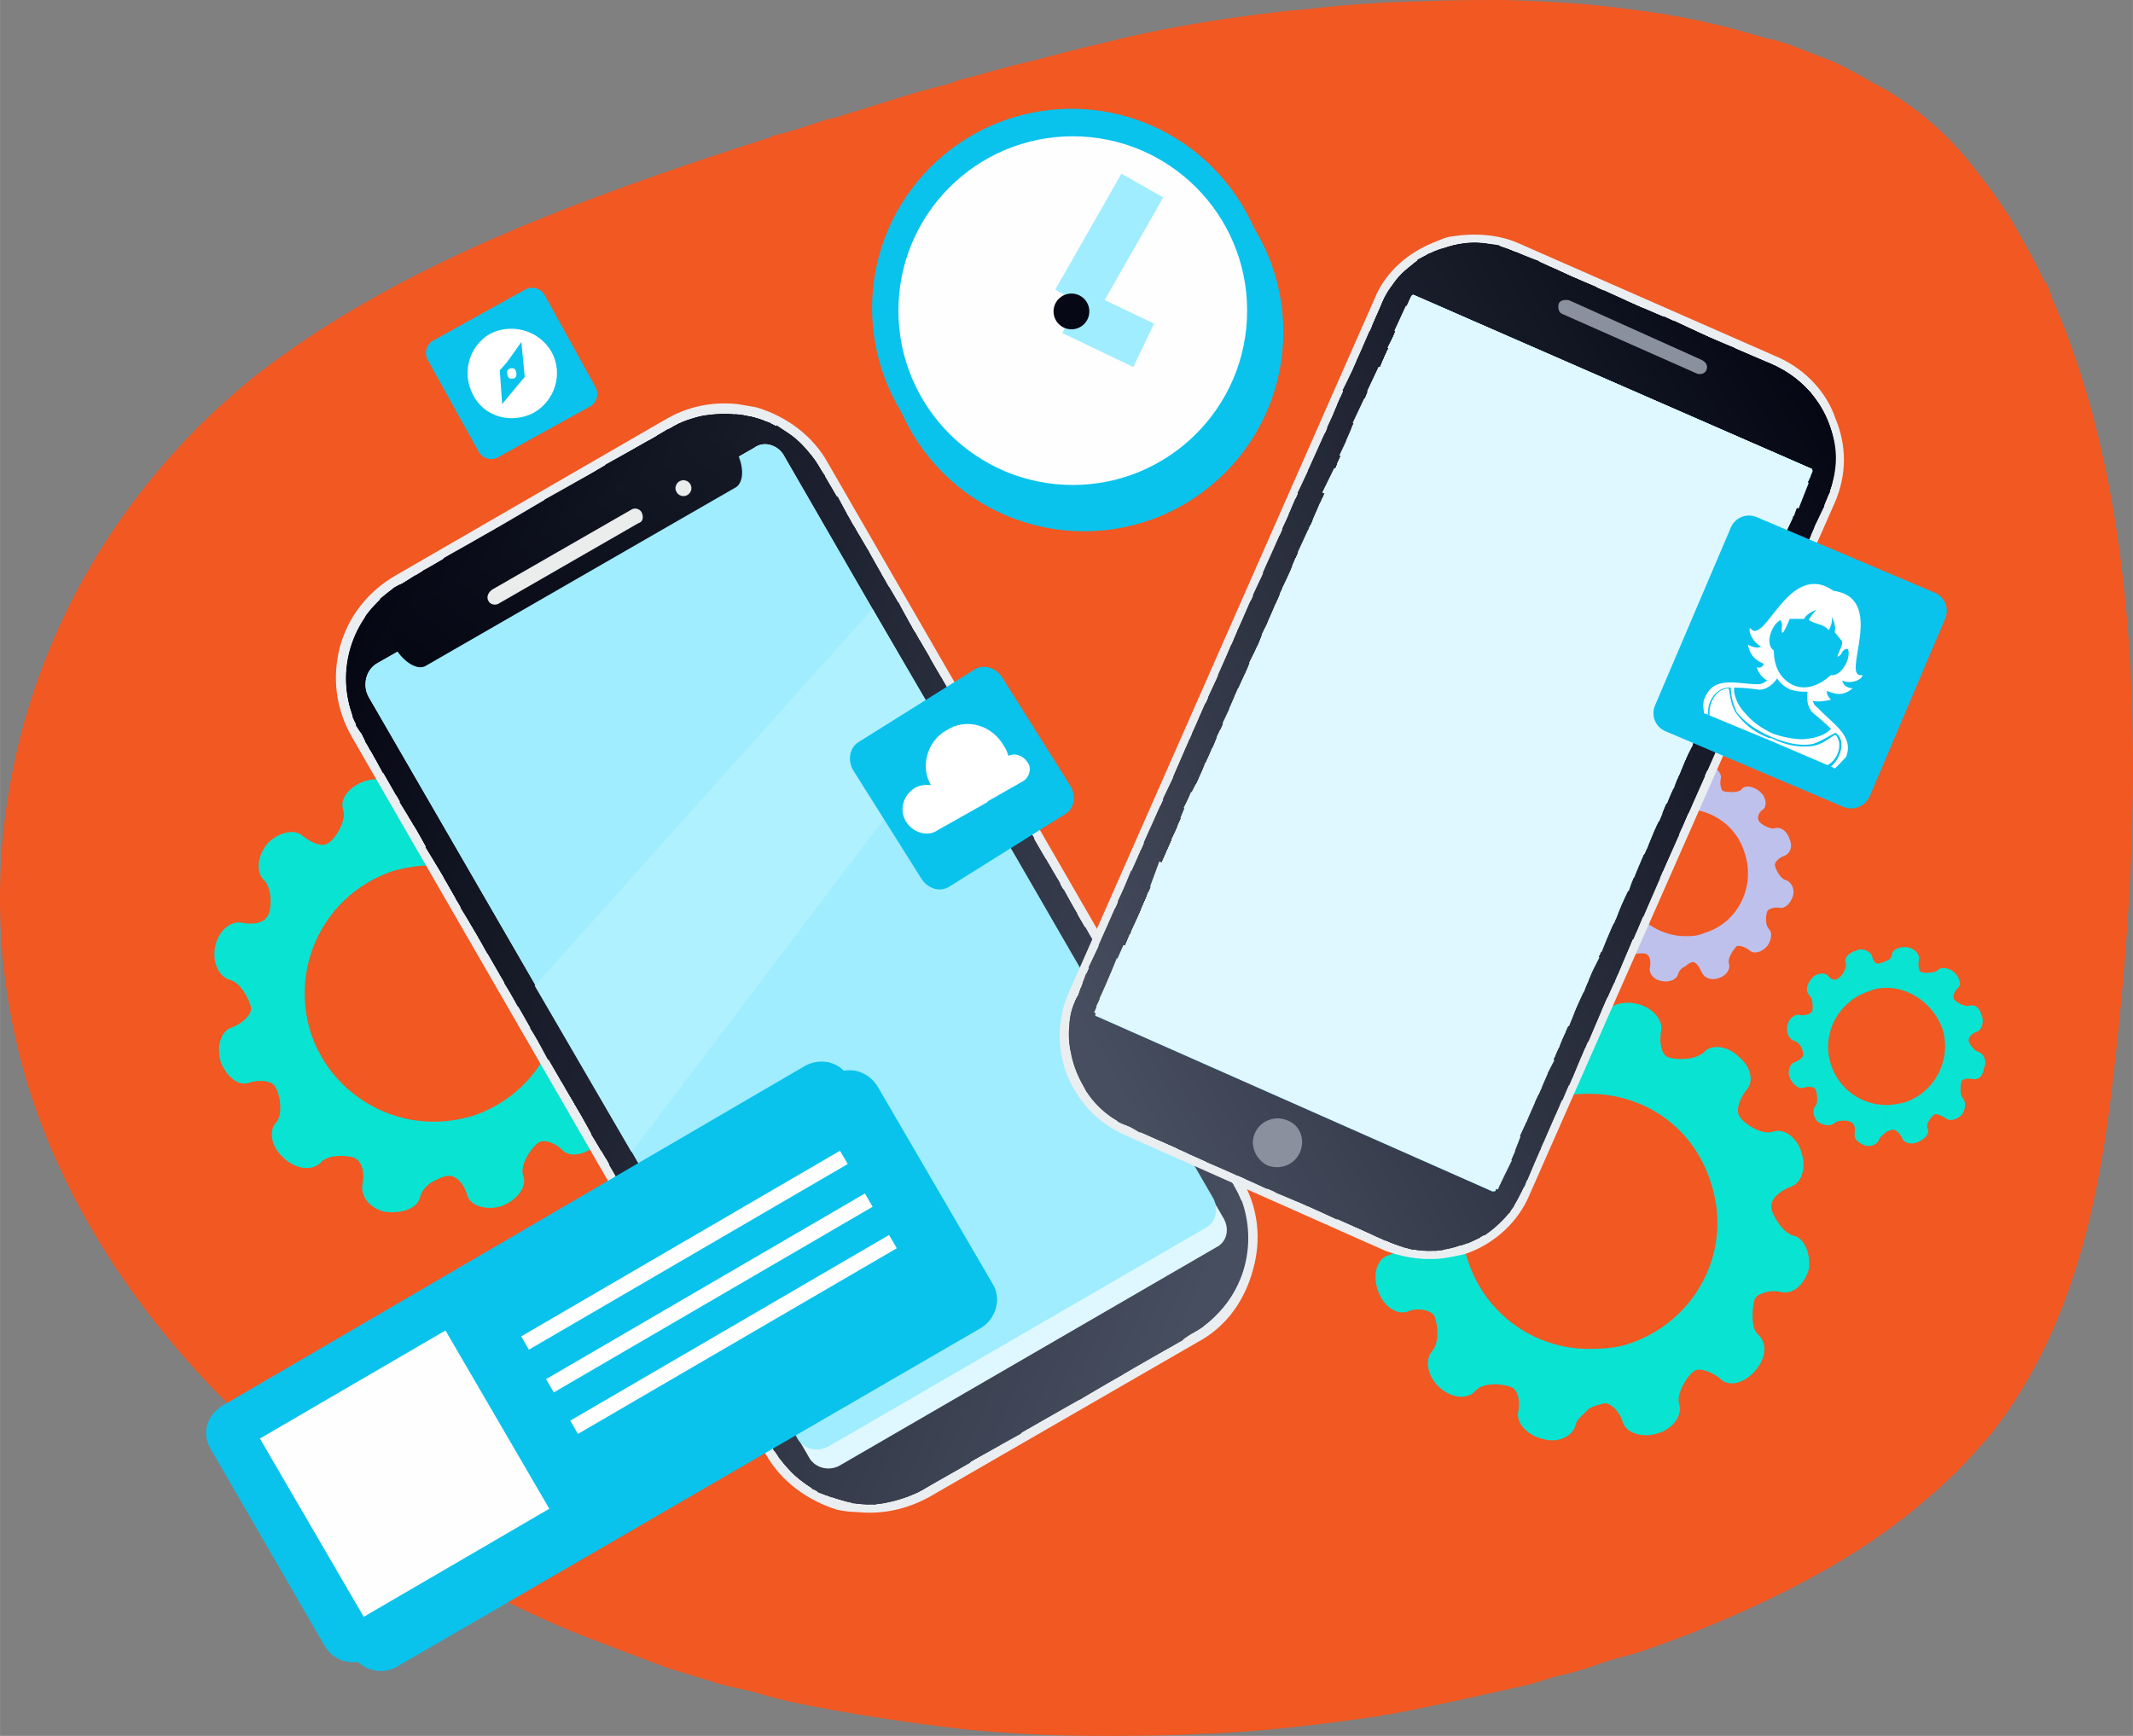 <?xml version="1.0" encoding="UTF-8"?> <!-- Creator: CorelDRAW X7 --> <svg xmlns="http://www.w3.org/2000/svg" xmlns:xlink="http://www.w3.org/1999/xlink" xml:space="preserve" width="15979px" height="13006px" style="shape-rendering:geometricPrecision; text-rendering:geometricPrecision; image-rendering:optimizeQuality; fill-rule:evenodd; clip-rule:evenodd" viewBox="0 0 15976 13004"><rect x="0" y="0" width="15976" height="13004" fill="#808080" stroke="none"/> <defs> <style type="text/css"> <![CDATA[ .str1 {stroke:#2B2A29;stroke-width:5.527} .str0 {stroke:#2B2A29;stroke-width:23.061} .str3 {stroke:#9FEDFF;stroke-width:360.239} .str2 {stroke:#DFF8FF;stroke-width:27.452} .fil146 {fill:none} .fil1 {fill:none;fill-rule:nonzero} .fil144 {fill:#007BD3} .fil6 {fill:#040612} .fil8 {fill:#040613} .fil9 {fill:#050713} .fil10 {fill:#050714} .fil11 {fill:#060814} .fil12 {fill:#060815} .fil13 {fill:#070915} .fil14 {fill:#070916} .fil15 {fill:#080A16} .fil16 {fill:#080A17} .fil17 {fill:#080B17} .fil18 {fill:#090B18} .fil19 {fill:#090C18} .fil3 {fill:#09C3ED} .fil20 {fill:#0A0C19} .fil21 {fill:#0A0D19} .fil22 {fill:#0B0D1A} .fil23 {fill:#0B0E1A} .fil24 {fill:#0C0E1B} .fil25 {fill:#0C0F1B} .fil26 {fill:#0C0F1C} .fil27 {fill:#0D101C} .fil28 {fill:#0D101D} .fil29 {fill:#0E101D} .fil30 {fill:#0E111E} .fil31 {fill:#0F111E} .fil32 {fill:#0F121F} .fil33 {fill:#10121F} .fil34 {fill:#101320} .fil35 {fill:#111421} .fil36 {fill:#121522} .fil37 {fill:#131623} .fil38 {fill:#141724} .fil39 {fill:#141825} .fil40 {fill:#151825} .fil41 {fill:#151926} .fil42 {fill:#161926} .fil43 {fill:#161A27} .fil44 {fill:#171A27} .fil45 {fill:#171B28} .fil46 {fill:#181B28} .fil47 {fill:#181B29} .fil48 {fill:#181C29} .fil49 {fill:#191C2A} .fil50 {fill:#191D2A} .fil51 {fill:#1A1D2B} .fil52 {fill:#1A1E2B} .fil53 {fill:#1B1E2C} .fil54 {fill:#1B1F2D} .fil55 {fill:#1C1F2D} .fil56 {fill:#1C202E} .fil57 {fill:#1D212F} .fil58 {fill:#1E2230} .fil59 {fill:#1F2331} .fil60 {fill:#202432} .fil61 {fill:#202533} .fil62 {fill:#212533} .fil63 {fill:#212534} .fil64 {fill:#222634} .fil65 {fill:#222635} .fil66 {fill:#232735} .fil67 {fill:#232736} .fil68 {fill:#242836} .fil69 {fill:#242837} .fil70 {fill:#242937} .fil71 {fill:#252938} .fil72 {fill:#252A38} .fil73 {fill:#262A39} .fil74 {fill:#262B39} .fil75 {fill:#272B3A} .fil76 {fill:#272C3A} .fil77 {fill:#272C3B} .fil78 {fill:#282D3B} .fil79 {fill:#282D3C} .fil80 {fill:#292E3C} .fil81 {fill:#292E3D} .fil82 {fill:#2A2F3D} .fil83 {fill:#2A2F3E} .fil84 {fill:#2B2F3E} .fil85 {fill:#2B303F} .fil86 {fill:#2C3140} .fil87 {fill:#2D3241} .fil88 {fill:#2E3342} .fil89 {fill:#2F3443} .fil90 {fill:#2F3544} .fil91 {fill:#303544} .fil92 {fill:#303645} .fil93 {fill:#313646} .fil94 {fill:#313746} .fil95 {fill:#323747} .fil96 {fill:#323847} .fil97 {fill:#333848} .fil98 {fill:#333948} .fil99 {fill:#333949} .fil100 {fill:#343949} .fil101 {fill:#343A4A} .fil102 {fill:#353A4A} .fil103 {fill:#353B4B} .fil104 {fill:#363B4B} .fil105 {fill:#363C4C} .fil106 {fill:#373C4C} .fil107 {fill:#373D4D} .fil108 {fill:#383E4E} .fil109 {fill:#393F4F} .fil110 {fill:#3A4050} .fil111 {fill:#3B4151} .fil112 {fill:#3B4252} .fil113 {fill:#3C4252} .fil114 {fill:#3C4353} .fil115 {fill:#3D4353} .fil116 {fill:#3D4454} .fil117 {fill:#3E4454} .fil118 {fill:#3E4455} .fil119 {fill:#3F4555} .fil120 {fill:#3F4556} .fil121 {fill:#3F4656} .fil122 {fill:#404657} .fil123 {fill:#404757} .fil124 {fill:#414758} .fil125 {fill:#414858} .fil126 {fill:#424859} .fil127 {fill:#424959} .fil128 {fill:#43495A} .fil129 {fill:#434A5A} .fil130 {fill:#434A5B} .fil131 {fill:#444B5B} .fil132 {fill:#444B5C} .fil133 {fill:#454C5C} .fil134 {fill:#454C5D} .fil135 {fill:#464D5D} .fil136 {fill:#464D5E} .fil137 {fill:#474E5E} .fil138 {fill:#474E5F} .fil2 {fill:#F15822} .fil145 {fill:#8A909E} .fil140 {fill:#9FEDFF} .fil143 {fill:#B0F1FF} .fil139 {fill:#DFF8FF} .fil142 {fill:#EBECEC} .fil147 {fill:#FEFEFE} .fil148 {fill:white} .fil4 {fill:#09E3D1;fill-rule:nonzero} .fil5 {fill:#BEC1EC;fill-rule:nonzero} .fil7 {fill:#EBEEF0;fill-rule:nonzero} .fil0 {fill:white;fill-rule:nonzero} .fil141 {fill:url(#id0)} ]]> </style> <linearGradient id="id0" gradientUnits="userSpaceOnUse" x1="3423.22" y1="5165.64" x2="5122.72" y2="3016.26"> <stop offset="0" style="stop-opacity:1; stop-color:#060814"></stop> <stop offset="1" style="stop-opacity:1; stop-color:#151926"></stop> </linearGradient> </defs> <g id="Слой_x0020_1">  <path class="fil0" d="M8016 5538c-31,-49 -100,-68 -141,-43 -9,-25 -18,-50 -34,-85 -94,-150 -287,-209 -431,-115 -144,81 -203,278 -119,418 -40,-6 -84,0 -115,19 -94,60 -119,169 -69,244 50,94 159,119 237,75l363 -210 15 -9 253 -144c50,-25 75,-100 41,-150l0 0 0 0 0 0z"></path> <rect class="fil1 str0" x="3855" y="2780" width="79.644" height="24.637"></rect> </g> <g id="Слой_x0020_1_0">  <path class="fil2" d="M15813 8200c-109,893 -319,1815 -918,2565 -60,65 -110,125 -175,193 -94,100 -197,194 -297,278 -387,338 -859,606 -1365,834 -263,119 -522,219 -800,313 -94,25 -187,50 -262,75 -110,43 -228,75 -338,100 -75,18 -159,53 -234,68 -337,75 -675,153 -1031,219 -15,0 -31,0 -50,9 -343,50 -690,94 -1037,119 -109,6 -218,16 -318,16 -247,15 -497,15 -744,15 -344,0 -681,-15 -1028,-50 -437,-50 -877,-118 -1315,-209 -100,-25 -193,-50 -287,-78 -75,-16 -150,-31 -219,-50 -125,-41 -243,-75 -378,-116 -212,-78 -431,-162 -650,-246 -506,-200 -987,-463 -1433,-750 -85,-59 -169,-109 -244,-169 -66,-40 -119,-93 -184,-134 -178,-125 -338,-262 -497,-406 -44,-31 -78,-56 -103,-91 -25,-19 -34,-25 -50,-44 -715,-674 -1265,-1458 -1578,-2324 -681,-1905 -100,-4104 1603,-5497 1071,-850 2477,-1356 3861,-1803 16,0 34,-9 41,-19 143,-31 278,-81 415,-125 41,-9 84,-15 125,-34 228,-66 447,-144 675,-203 68,-16 125,-31 184,-56 178,-44 362,-103 550,-144 168,-44 353,-94 531,-134 328,-85 765,-169 1271,-228 75,-10 169,-19 253,-25 288,-35 575,-53 878,-60 200,-9 397,-9 597,-9 312,9 634,25 937,69 353,40 700,115 1028,218 50,7 109,25 159,41 119,44 237,94 347,134 109,53 203,103 303,163 34,15 75,40 109,59 228,141 437,319 600,522 109,134 209,268 303,412 84,144 159,278 228,412 15,35 31,69 59,104 6,25 25,59 31,90 784,1762 666,4158 447,5976l0 0z"></path> <path class="fil3" d="M3249 2549l681 -378c53,-31 122,-12 150,41l378 684c31,53 13,122 -41,150l-684 378c-53,31 -121,12 -150,-44l-378 -681c-31,-53 -12,-122 44,-150z"></path> <path class="fil4" d="M10640 8303c56,59 50,219 31,259 -25,53 -109,69 -200,53 -84,-18 -168,60 -203,185 -25,118 35,237 110,253 93,15 159,159 168,209 0,53 -68,119 -153,144 -75,25 -115,134 -75,253 35,118 135,193 219,168 78,-34 169,-15 203,25 25,44 50,203 -16,272 -53,66 -34,185 57,269 93,84 212,94 271,25 60,-69 219,-50 269,-25 44,15 69,100 50,184 -16,84 69,178 187,203 116,35 228,-25 244,-109 9,-41 59,-75 100,-119l0 -447c-403,0 -775,-253 -909,-665 -169,-497 119,-1037 615,-1196 100,-44 203,-50 294,-50l0 -447c-31,16 -84,31 -109,31 -60,19 -110,-50 -135,-134 -34,-75 -150,-125 -268,-91 -110,41 -178,144 -153,225 25,85 -75,213 -110,253 -40,28 -125,0 -193,-56 -60,-59 -185,-34 -269,56 -78,94 -94,213 -25,272l0 0 0 0 0 0zm1262 2249c44,-25 94,-34 119,-40 43,0 109,59 134,143 25,85 153,116 253,85 128,-35 194,-138 169,-222 -25,-85 69,-219 109,-244 34,-34 128,0 194,50 59,69 178,44 262,-50 85,-94 100,-209 25,-278 -59,-50 -40,-219 -25,-262 16,-41 110,-75 194,-56 94,24 178,-54 212,-169 16,-119 -34,-238 -118,-253 -85,-25 -163,-169 -163,-213 -6,-59 59,-118 138,-150 90,-25 125,-143 90,-253 -31,-118 -134,-193 -218,-162 -85,28 -219,-66 -244,-109 -34,-41 -10,-125 40,-194 69,-66 44,-184 -50,-259 -84,-85 -209,-94 -259,-35 -69,66 -228,60 -278,35 -44,-25 -59,-110 -44,-194 16,-84 -68,-178 -184,-203 -119,-25 -228,16 -247,109 -6,50 -56,85 -109,119l0 447c416,0 784,253 912,665 169,506 -109,1037 -609,1206 -100,34 -200,40 -303,40l0 447 0 0 0 0 0 0z"></path> <path class="fil4" d="M13555 7460c25,25 25,93 18,118 -9,16 -59,35 -93,25 -35,-9 -85,25 -94,85 -6,50 9,90 50,109 44,9 69,66 69,94 9,25 -25,50 -60,65 -40,10 -59,69 -40,119 25,50 65,84 100,75 43,-16 84,-6 93,9 7,16 25,94 0,125 -25,25 -18,85 16,119 50,34 100,34 128,9 31,-25 100,-18 116,-9 25,9 43,44 34,84 -9,44 25,75 75,94 59,16 103,-19 109,-50 10,-19 35,-34 53,-53l0 -200c-187,0 -356,-119 -415,-303 -75,-228 53,-475 287,-550 35,-15 75,-25 128,-25l0 -203c-18,10 -43,19 -53,19 -25,16 -50,-25 -56,-59 -19,-35 -78,-60 -119,-35 -59,16 -93,60 -75,94 7,41 -34,100 -53,109 -25,25 -59,16 -84,-18 -25,-25 -84,-16 -116,18 -43,50 -53,100 -18,135l0 0 0 0 0 0zm574 1018c16,-6 41,-16 50,-16 16,0 50,25 66,60 9,34 59,59 119,34 43,-19 84,-50 78,-94 -28,-40 25,-93 40,-109 16,-16 50,0 94,25 25,25 84,9 116,-25 34,-44 34,-100 9,-128 -25,-25 -16,-100 -9,-125 9,-16 43,-25 84,-16 44,7 78,-25 84,-84 28,-53 -6,-109 -40,-119 -35,-9 -75,-68 -75,-84 0,-34 31,-59 65,-69 35,-15 50,-75 35,-115 -16,-60 -50,-94 -100,-78 -35,9 -103,-35 -110,-50 -9,-16 0,-60 32,-85 25,-25 9,-84 -32,-118 -34,-32 -103,-41 -118,-16 -25,25 -110,25 -128,16 -16,-7 -25,-50 -16,-91 9,-34 -25,-84 -84,-94 -50,-9 -110,10 -119,50 0,25 -16,44 -41,50l0 203c175,0 353,119 422,313 66,228 -59,471 -287,546 -44,10 -94,19 -135,19l0 200 0 0 0 0 0 0z"></path> <path class="fil5" d="M11996 6120c34,24 25,109 15,134 -6,19 -56,25 -100,19 -34,-10 -84,31 -100,90 -9,60 16,119 60,128 40,6 75,85 75,100 0,25 -25,60 -69,69 -41,25 -59,75 -41,134 25,50 66,85 110,75 40,-15 84,-9 93,25 16,19 25,94 0,128 -28,32 -18,85 25,135 50,34 100,40 141,9 28,-28 113,-28 128,-19 25,19 34,50 25,100 -9,44 25,94 94,103 50,10 109,-9 119,-59 6,-16 25,-44 50,-50l0 -228c-194,0 -388,-134 -457,-328 -68,-253 69,-516 313,-600 40,-15 100,-25 144,-25l0 -219c-19,10 -44,16 -50,25 -29,0 -60,-34 -79,-68 -6,-50 -65,-66 -125,-50 -49,25 -93,69 -84,109 25,50 -25,109 -44,128 -25,16 -65,0 -100,-25 -25,-34 -93,-19 -128,25 -50,41 -50,100 -15,135l0 0 0 0 0 0zm625 1121c25,-25 50,-34 59,-34 25,0 50,40 65,75 19,43 69,68 135,43 53,-18 84,-68 69,-109 -10,-44 40,-109 59,-128 15,-6 59,0 100,34 25,25 84,16 128,-34 31,-41 41,-100 16,-125 -35,-34 -25,-109 -16,-134 6,-19 50,-35 90,-29 44,10 85,-31 104,-90 15,-59 -19,-109 -60,-119 -34,-9 -75,-84 -75,-109 -9,-16 31,-59 66,-69 44,-15 69,-65 44,-125 -19,-59 -60,-94 -110,-84 -34,15 -112,-35 -118,-50 -19,-19 -10,-69 34,-94 25,-34 16,-94 -34,-134 -44,-35 -110,-50 -135,-10 -25,25 -109,19 -137,10 -16,-10 -25,-60 -16,-94 10,-40 -40,-90 -94,-100 -59,-19 -115,10 -125,60 0,15 -24,31 -49,49l0 219c199,0 387,128 446,328 85,253 -50,525 -297,600 -59,25 -100,25 -149,25l0 228 0 0 0 0 0 0z"></path> <path class="fil0" d="M3668 2502c-160,94 -210,297 -125,456 84,169 293,219 453,135l-116 -210 -119 144 -18 -253 53 -59 -128 -213 0 0 0 0 0 0zm328 591c162,-91 222,-294 137,-453 -94,-169 -306,-222 -465,-138l0 0 128 213 109 -153 25 262 -50 59 116 210 0 0 0 0 0 0z"></path> <path class="fil0" d="M3811 2765c16,-10 44,-10 50,9 10,16 10,50 -6,59 -28,7 -44,7 -53,-18 -6,-25 -6,-41 9,-50l0 0 0 0z"></path> <path class="fil4" d="M1975 6591c65,60 59,219 34,263 -28,59 -103,75 -194,59 -84,-19 -178,56 -203,175 -25,119 25,228 110,253 84,19 150,159 159,212 0,50 -59,110 -144,144 -84,25 -118,141 -84,259 44,110 134,188 219,153 84,-25 178,-9 193,41 28,34 60,203 0,262 -56,66 -31,185 60,263 84,81 203,100 271,40 60,-75 219,-59 260,-40 53,25 78,109 59,193 -16,91 50,185 169,210 128,15 243,-25 262,-110 9,-43 50,-93 100,-118l0 -447c-403,0 -784,-259 -918,-665 -160,-506 109,-1047 624,-1216 100,-25 194,-40 294,-40l0 -447c-50,25 -91,41 -109,41 -60,9 -119,-50 -150,-141 -28,-84 -138,-119 -253,-84 -119,40 -194,134 -163,219 25,84 -65,218 -109,243 -41,35 -116,10 -194,-50 -65,-59 -184,-25 -259,50 -84,94 -94,219 -34,278l0 0 0 0 0 0zm1271 2259c44,-25 84,-41 109,-41 50,-9 119,50 144,144 25,84 144,115 253,84 119,-44 194,-144 169,-222 -35,-84 59,-218 109,-253 34,-31 128,-6 188,60 65,53 184,25 268,-66 75,-78 85,-203 25,-262 -69,-69 -59,-228 -25,-269 16,-50 110,-69 184,-50 85,16 179,-59 204,-178 25,-119 -16,-228 -110,-253 -84,-16 -153,-159 -153,-219 -6,-43 53,-109 138,-134 84,-25 125,-144 90,-262 -50,-110 -134,-185 -228,-160 -84,31 -219,-68 -244,-109 -34,-44 0,-128 50,-188 69,-65 35,-184 -50,-268 -93,-75 -209,-94 -278,-35 -50,75 -218,60 -262,35 -50,-16 -66,-109 -50,-184 25,-94 -59,-188 -175,-213 -119,-25 -237,25 -253,109 -19,44 -59,94 -103,119l0 447c406,0 784,262 912,665 159,506 -109,1047 -625,1215 -93,25 -184,41 -287,41l0 447 0 0 0 0 0 0z"></path> <g id="_979497489360"> <path class="fil6" d="M3012 4373l2005 -1162c397,-228 894,-93 1122,294l3092 5363c228,394 94,894 -303,1119l-2015 1171c-387,228 -893,85 -1121,-303l-3083 -5360c-228,-388 -94,-900 303,-1122l0 0z"></path> <path class="fil7" d="M5523 3027c41,6 91,16 144,25 219,66 422,209 537,422l3096 5360c125,209 150,453 84,681 -59,219 -193,422 -415,540l-2015 1163c-175,93 -353,128 -537,109l-10 -141c153,16 322,-9 472,-93l2015 -1162c184,-104 303,-272 347,-457 59,-187 25,-387 -69,-565l-3093 -5360c-103,-178 -262,-294 -456,-347 -25,-16 -59,-16 -93,-25l-7 -150 0 0 0 0zm-2555 1281l2015 -1165c169,-100 353,-135 540,-116l7 150c-150,-16 -319,9 -472,94l-2015 1171c-184,100 -303,262 -344,456 -59,175 -34,378 66,562l3096 5364c100,169 259,284 453,344 25,9 59,9 93,18l10 141c-44,0 -94,-6 -144,-16 -219,-68 -422,-209 -540,-421l-3093 -5361c-128,-219 -153,-456 -94,-684 60,-219 203,-412 422,-537l0 0 0 0 0 0z"></path> <path class="fil6" d="M2606 5226l353 -828c-269,188 -413,516 -353,828z"></path> <path class="fil8" d="M2624 5310l419 -952 -31 15c-347,194 -491,584 -388,937z"></path> <path class="fil9" d="M2649 5385l463 -1077 -100 65c-363,203 -506,641 -363,1012z"></path> <path class="fil10" d="M2740 4611l-125 303c-34,168 -19,362 66,540l506 -1190 -175 109c-110,69 -203,144 -272,238l0 0z"></path> <path class="fil11" d="M2849 4483l-253 599c0,144 35,288 113,413l6 9 556 -1281 -259 150c-60,25 -110,69 -163,110l0 0z"></path> <path class="fil12" d="M2943 4408l-337 793c9,100 43,194 103,294l31 68 609 -1390 -337 200c-35,10 -53,25 -69,35l0 0 0 0z"></path> <path class="fil13" d="M3027 4367l-403 918c16,75 41,150 85,210l65 128 641 -1493 -388 237 0 0 0 0z"></path> <path class="fil14" d="M3096 4323l-456 1047c16,40 41,84 69,125l100 187 690 -1587 -403 228 0 0z"></path> <path class="fil15" d="M3171 4273l-506 1162c16,19 25,44 44,60l134 237 731 -1687 -403 228 0 0z"></path> <polygon class="fil16" points="3255,4233 2709,5495 2868,5792 3643,4005 "></polygon> <polygon class="fil17" points="3324,4180 2734,5554 2909,5841 3727,3952 "></polygon> <polygon class="fil18" points="3399,4148 2765,5604 2943,5907 3802,3911 "></polygon> <polygon class="fil19" points="3483,4105 2799,5663 2968,5960 3871,3877 "></polygon> <polygon class="fil20" points="3549,4055 2834,5723 3012,6020 3955,3827 "></polygon> <polygon class="fil21" points="3627,4011 2868,5782 3037,6070 4030,3786 "></polygon> <polygon class="fil22" points="3711,3961 2902,5832 3071,6135 4099,3733 "></polygon> <polygon class="fil23" points="3777,3927 2934,5891 3102,6188 4183,3692 "></polygon> <polygon class="fil24" points="3855,3886 2959,5941 3137,6244 4258,3658 "></polygon> <polygon class="fil25" points="3936,3836 2993,6010 3171,6298 4327,3608 "></polygon> <polygon class="fil26" points="4005,3792 3037,6060 3196,6354 4411,3564 "></polygon> <polygon class="fil27" points="4080,3742 3062,6120 3240,6413 4486,3514 "></polygon> <polygon class="fil28" points="4164,3708 3096,6169 3265,6472 4552,3474 "></polygon> <polygon class="fil29" points="4233,3667 3127,6229 3296,6522 4636,3439 "></polygon> <polygon class="fil30" points="4308,3617 3162,6288 3330,6582 4714,3389 "></polygon> <polygon class="fil31" points="4392,3574 3187,6348 3365,6635 4780,3346 "></polygon> <polygon class="fil32" points="4467,3524 3221,6398 3399,6701 4864,3296 "></polygon> <polygon class="fil33" points="4536,3480 3265,6457 3424,6751 4942,3255 "></polygon> <polygon class="fil34" points="4620,3449 3290,6507 3465,6810 5008,3211 "></polygon> <path class="fil34" d="M4695 3396l-1371 3180 166 284 1602 -3689c-25,6 -40,31 -75,40l-322 185 0 0 0 0z"></path> <path class="fil35" d="M4764 3355l-1409 3271 169 293 1637 -3776c-50,18 -94,34 -144,68l-253 144 0 0 0 0z"></path> <path class="fil35" d="M4849 3311l-1459 3374 168 294 1662 -3852c-59,16 -137,44 -203,84l-168 100z"></path> <path class="fil36" d="M4923 3261l-1508 3474 178 303 1693 -3927c-91,16 -184,50 -269,100l-94 50 0 0 0 0 0 0z"></path> <path class="fil36" d="M4992 3227l-1543 3573 178 288 1718 -3977c-109,7 -218,41 -328,100l-25 16 0 0 0 0 0 0z"></path> <path class="fil37" d="M5077 3177l-1587 3677 162 293 1753 -4045c-110,0 -228,25 -328,75l0 0 0 0z"></path> <path class="fil37" d="M5142 3152l-1624 3761 175 284 1771 -4095c-109,0 -213,9 -322,50l0 0z"></path> <path class="fil38" d="M5211 3127l-1662 3836 178 303 1796 -4155c-109,-18 -212,-9 -312,16l0 0z"></path> <path class="fil38" d="M5280 3118l-1697 3904 169 294 1821 -4205c-93,-9 -193,-9 -293,7l0 0z"></path> <path class="fil39" d="M5330 3111l-1712 3971 168 293 1837 -4248c-93,-25 -193,-34 -293,-16l0 0z"></path> <path class="fil40" d="M5395 3102l-1743 4036 169 287 1852 -4289c-84,-25 -184,-34 -278,-34l0 0z"></path> <path class="fil41" d="M5445 3102l-1759 4089 169 294 1871 -4333c-84,-34 -187,-50 -281,-50l0 0 0 0 0 0z"></path> <path class="fil42" d="M5505 3102l-1787 4145 162 297 1896 -4373c-93,-35 -178,-60 -271,-69z"></path> <path class="fil43" d="M5558 3111l-1815 4189 178 303 1905 -4401c-84,-50 -178,-75 -268,-91l0 0 0 0z"></path> <path class="fil44" d="M5614 3118l-1837 4248 178 287 1912 -4426c-84,-56 -159,-84 -253,-109l0 0z"></path> <path class="fil45" d="M5667 3136l-1856 4280 169 297 1931 -4458c-75,-53 -160,-94 -244,-119l0 0 0 0 0 0z"></path> <path class="fil46" d="M5717 3152l-1871 4323 175 297 1930 -4486c-75,-59 -150,-109 -234,-134l0 0z"></path> <path class="fil47" d="M5758 3171l-1878 4357 169 303 1946 -4501c-69,-75 -144,-119 -237,-159l0 0 0 0z"></path> <path class="fil48" d="M5817 3186l-1906 4399 169 296 1956 -4517c-66,-78 -144,-128 -219,-178l0 0z"></path> <path class="fil49" d="M5861 3221l-1915 4423 159 297 1965 -4536c-59,-75 -125,-144 -209,-184l0 0z"></path> <path class="fil50" d="M5901 3246l-1930 4457 178 288 1955 -4536c-50,-84 -128,-159 -203,-209z"></path> <path class="fil51" d="M5945 3280l-1940 4473 178 306 1956 -4554c-50,-84 -119,-166 -194,-225z"></path> <path class="fil52" d="M5986 3321l-1947 4492 169 296 1971 -4545 -40 -59c-44,-66 -85,-134 -153,-184l0 0 0 0z"></path> <path class="fil53" d="M6020 3355l-1946 4508 175 306 1955 -4552 -65 -112c-25,-50 -69,-109 -119,-150l0 0 0 0z"></path> <path class="fil54" d="M6061 3396l-1956 4535 169 288 1965 -4536 -100 -178c-19,-31 -44,-75 -78,-109z"></path> <path class="fil55" d="M6104 3449l-1965 4532 169 297 1965 -4545 -134 -228c-10,-16 -25,-41 -35,-56l0 0z"></path> <path class="fil56" d="M6129 3499l-1955 4542 168 296 1965 -4545 -168 -287c0,0 0,-6 -10,-6l0 0 0 0z"></path> <polygon class="fil56" points="6173,3558 4199,8091 4377,8394 6339,3842 "></polygon> <polygon class="fil57" points="6198,3608 4233,8150 4411,8447 6373,3902 "></polygon> <polygon class="fil57" points="6229,3667 4274,8209 4436,8506 6407,3961 "></polygon> <polygon class="fil58" points="6273,3717 4302,8269 4477,8556 6432,4020 "></polygon> <polygon class="fil58" points="6298,3786 4333,8319 4502,8622 6467,4070 "></polygon> <polygon class="fil59" points="6332,3836 4367,8378 4536,8675 6507,4130 "></polygon> <polygon class="fil59" points="6357,3895 4402,8428 4571,8731 6535,4189 "></polygon> <polygon class="fil60" points="6398,3945 4427,8497 4605,8784 6567,4248 "></polygon> <polygon class="fil60" points="6432,4005 4467,8547 4636,8840 6601,4298 "></polygon> <polygon class="fil61" points="6457,4064 4502,8606 4664,8909 6635,4358 "></polygon> <polygon class="fil62" points="6501,4120 4527,8656 4705,8959 6660,4408 "></polygon> <polygon class="fil63" points="6526,4173 4561,8725 4730,9009 6695,4476 "></polygon> <polygon class="fil64" points="6560,4233 4596,8775 4764,9068 6735,4526 "></polygon> <polygon class="fil65" points="6585,4283 4630,8834 4805,9121 6760,4586 "></polygon> <polygon class="fil66" points="6626,4348 4655,8884 4833,9187 6795,4636 "></polygon> <polygon class="fil67" points="6660,4398 4695,8943 4864,9246 6829,4695 "></polygon> <polygon class="fil68" points="6685,4458 4730,9003 4889,9296 6863,4754 "></polygon> <polygon class="fil69" points="6729,4511 4755,9062 4933,9346 6888,4814 "></polygon> <polygon class="fil70" points="6754,4567 4789,9112 4967,9415 6923,4864 "></polygon> <polygon class="fil71" points="6785,4626 4824,9171 4992,9474 6963,4923 "></polygon> <polygon class="fil72" points="6820,4686 4858,9221 5033,9524 6988,4973 "></polygon> <polygon class="fil73" points="6854,4736 4889,9287 5058,9584 7023,5042 "></polygon> <polygon class="fil74" points="6888,4795 4923,9340 5092,9634 7057,5092 "></polygon> <polygon class="fil75" points="6913,4845 4958,9399 5117,9702 7091,5151 "></polygon> <polygon class="fil76" points="6954,4914 4983,9449 5161,9752 7123,5201 "></polygon> <polygon class="fil77" points="6982,4964 5017,9509 5195,9812 7157,5260 "></polygon> <polygon class="fil78" points="7013,5023 5052,9568 5220,9862 7191,5326 "></polygon> <polygon class="fil79" points="7048,5073 5083,9624 5261,9921 7216,5376 "></polygon> <polygon class="fil80" points="7082,5142 5117,9678 5286,9981 7251,5435 "></polygon> <polygon class="fil81" points="7116,5192 5152,9734 5320,10040 7285,5489 "></polygon> <polygon class="fil82" points="7141,5251 5186,9787 5345,10090 7316,5538 "></polygon> <polygon class="fil83" points="7182,5301 5211,9852 5389,10149 7351,5604 "></polygon> <polygon class="fil84" points="7207,5360 5251,9902 5420,10199 7385,5663 "></polygon> <polygon class="fil85" points="7241,5420 5280,9962 5445,10265 7419,5713 "></polygon> <polygon class="fil85" points="7285,5479 5311,10015 5489,10318 7444,5773 "></polygon> <polygon class="fil86" points="7310,5529 5345,10071 5514,10377 7479,5823 "></polygon> <polygon class="fil86" points="7344,5588 5380,10130 5548,10427 7513,5891 "></polygon> <polygon class="fil87" points="7369,5638 5414,10190 5589,10487 7544,5941 "></polygon> <polygon class="fil87" points="7410,5707 5439,10240 5614,10546 7579,6001 "></polygon> <polygon class="fil88" points="7435,5757 5480,10299 5648,10602 7613,6051 "></polygon> <polygon class="fil88" points="7469,5816 5514,10368 5673,10655 7647,6120 "></polygon> <polygon class="fil89" points="7513,5866 5539,10418 5717,10711 7672,6169 "></polygon> <polygon class="fil89" points="7538,5926 5573,10477 5742,10765 7707,6229 "></polygon> <polygon class="fil90" points="7569,5985 5608,10527 5776,10830 7747,6279 "></polygon> <path class="fil91" d="M7604 6045l-1962 4532 150 278c0,10 9,19 25,25l1955 -4542 -168 -293z"></path> <path class="fil92" d="M7638 6095l-1971 4551 125 209c25,25 34,53 50,78l1965 -4535 -169 -303 0 0 0 0z"></path> <path class="fil93" d="M7663 6154l-1955 4551 84 150c34,44 59,85 94,119l1955 -4517 -178 -303 0 0 0 0z"></path> <path class="fil94" d="M7697 6204l-1955 4551 50 100c44,60 75,119 134,163l1949 -4511 -178 -303 0 0 0 0 0 0z"></path> <path class="fil95" d="M7738 6273l-1971 4542 25 40c50,78 100,144 169,203l1939 -4492 -162 -293 0 0z"></path> <path class="fil96" d="M7763 6323l-1962 4542c60,93 125,159 203,228l1937 -4477 -178 -293 0 0z"></path> <path class="fil97" d="M7797 6382l-1955 4533c50,84 128,162 212,212l1921 -4442 -178 -303 0 0z"></path> <path class="fil98" d="M7832 6432l-1956 4533c60,84 135,137 219,193l1905 -4423 -168 -303 0 0z"></path> <path class="fil99" d="M7866 6491l-1955 4517c65,75 143,125 228,169l1896 -4383 -169 -303 0 0 0 0 0 0z"></path> <path class="fil100" d="M7900 6557l-1949 4492c69,59 153,119 238,153l1880 -4358 -169 -287 0 0 0 0z"></path> <path class="fil101" d="M7925 6607l-1930 4476c75,69 159,103 234,135l1871 -4314 -175 -297 0 0z"></path> <path class="fil102" d="M7966 6660l-1930 4458c78,50 162,93 253,109l1840 -4264 -163 -303 0 0z"></path> <path class="fil103" d="M7991 6719l-1912 4433c85,41 169,75 253,91l1837 -4221 -178 -303 0 0 0 0 0 0z"></path> <path class="fil104" d="M8025 6785l-1905 4392c84,34 178,59 272,84l1811 -4189 -178 -287 0 0z"></path> <path class="fil105" d="M8060 6835l-1881 4358c85,34 169,68 263,68l1786 -4129 -168 -297 0 0z"></path> <path class="fil106" d="M8094 6894l-1871 4317c91,32 184,60 278,60l1762 -4089 -169 -288 0 0 0 0 0 0z"></path> <path class="fil107" d="M8129 6944l-1856 4283c100,34 184,44 287,44l1734 -4024 -165 -303 0 0 0 0 0 0z"></path> <path class="fil107" d="M8153 6997l-1830 4246c100,28 203,28 297,18l1708 -3961 -175 -303 0 0 0 0z"></path> <path class="fil108" d="M8194 7063l-1812 4198c100,10 194,10 294,-18l1687 -3883 -169 -297 0 0 0 0z"></path> <path class="fil108" d="M8219 7122l-1787 4139c103,10 213,0 313,-34l1652 -3817 -178 -288 0 0 0 0z"></path> <path class="fil109" d="M8253 7172l-1761 4099c109,0 218,-28 328,-69l1612 -3733 -179 -297z"></path> <path class="fil109" d="M8288 7232l-1746 4039c118,-10 237,-44 337,-94l1578 -3649 -169 -296 0 0 0 0z"></path> <path class="fil110" d="M8322 7282l-1712 3979c100,-18 210,-50 303,-103l50 -31 1528 -3542 -169 -303 0 0z"></path> <path class="fil110" d="M8353 7350l-1693 3893c94,-16 178,-41 253,-85l119 -75 1490 -3445 -169 -288 0 0z"></path> <path class="fil111" d="M8388 7400l-1659 3827c56,-16 125,-34 184,-69l194 -115 1449 -3346 -168 -297 0 0 0 0z"></path> <path class="fil111" d="M8422 7460l-1627 3751c43,-18 84,-34 118,-53l278 -159 1400 -3246 -169 -293 0 0 0 0z"></path> <path class="fil112" d="M8447 7510l-1584 3676c16,-9 35,-18 50,-28l353 -200 1359 -3145 -178 -303 0 0 0 0z"></path> <polygon class="fil113" points="8481,7569 6948,11133 7335,10908 8660,7863 "></polygon> <polygon class="fil114" points="8522,7628 7013,11093 7419,10865 8685,7922 "></polygon> <polygon class="fil115" points="8547,7688 7091,11049 7494,10824 8725,7975 "></polygon> <polygon class="fil116" points="8581,7738 7176,11008 7563,10771 8750,8041 "></polygon> <polygon class="fil117" points="8616,7797 7241,10965 7647,10740 8785,8091 "></polygon> <polygon class="fil118" points="8650,7847 7316,10915 7722,10686 8819,8150 "></polygon> <polygon class="fil119" points="8675,7916 7401,10874 7791,10646 8853,8200 "></polygon> <polygon class="fil120" points="8710,7966 7469,10830 7875,10602 8884,8259 "></polygon> <polygon class="fil121" points="8750,8025 7544,10790 7950,10552 8909,8319 "></polygon> <polygon class="fil122" points="8775,8075 7629,10746 8016,10518 8953,8378 "></polygon> <polygon class="fil123" points="8809,8134 7697,10705 8100,10477 8988,8428 "></polygon> <polygon class="fil124" points="8844,8194 7772,10655 8178,10427 9013,8487 "></polygon> <polygon class="fil125" points="8878,8253 7857,10612 8244,10383 9047,8537 "></polygon> <polygon class="fil126" points="8903,8303 7925,10571 8328,10334 9078,8606 "></polygon> <polygon class="fil127" points="8938,8362 8000,10527 8407,10299 9113,8656 "></polygon> <polygon class="fil128" points="8978,8412 8085,10487 8472,10259 9137,8715 "></polygon> <polygon class="fil129" points="9003,8478 8153,10433 8556,10209 9181,8765 "></polygon> <polygon class="fil130" points="9038,8531 8228,10393 8631,10165 9216,8825 "></polygon> <path class="fil131" d="M9072 8590l-759 1759 397 -234 531 -1231c0,-9 0,-9 -10,-16l-159 -278 0 0 0 0 0 0z"></path> <path class="fil132" d="M9106 8640l-718 1669 397 -229 481 -1137c-10,-18 -19,-50 -35,-75l-125 -228 0 0z"></path> <path class="fil133" d="M9137 8706l-680 1559 402 -225 441 -1031c-9,-41 -44,-91 -69,-141l-94 -162 0 0 0 0z"></path> <path class="fil134" d="M9172 8756l-631 1459 387 -228c0,0 0,0 10,0l387 -894c-19,-84 -53,-150 -94,-225l-59 -112 0 0 0 0 0 0z"></path> <path class="fil135" d="M9206 8815l-590 1359 312 -187c35,-16 60,-31 85,-50l328 -750c-16,-109 -41,-219 -110,-319l-25 -53 0 0z"></path> <path class="fil136" d="M9231 8868l-546 1256 243 -137c66,-31 135,-85 178,-135l235 -537c9,-153 -25,-312 -110,-447l0 0 0 0 0 0z"></path> <path class="fil137" d="M9266 8934l-497 1156 159 -103c144,-85 253,-194 319,-328l53 -110c66,-203 56,-412 -34,-615l0 0z"></path> <path class="fil138" d="M9300 8993l-456 1053 84 -59c363,-200 506,-622 372,-994z"></path> <path class="fil139" d="M2818 4973l2830 -1618c78,-59 188,-16 228,66l3280 5691c60,91 35,194 -50,234l-2824 1637c-84,41 -187,10 -228,-75l-3295 -5691c-44,-85 -19,-194 59,-244l0 0 0 0z"></path> <path class="fil140" d="M2818 4973l2830 -1618c78,-59 188,-16 228,66l3212 5557c43,84 18,184 -66,225l-2824 1637c-84,40 -187,15 -228,-69l-3211 -5554c-44,-85 -19,-194 59,-244l0 0 0 0z"></path> <path class="fil141" d="M2959 4595l2327 -1340c59,-34 169,16 228,125 59,109 59,228 0,269l-2327 1340c-60,34 -160,-25 -228,-135 -57,-109 -57,-228 0,-259z"></path> <path class="fil142" d="M3686 4417l1044 -600c25,-15 59,-6 75,19 19,41 9,75 -25,84l-1037 597c-32,25 -75,9 -85,-16 -15,-25 -6,-59 28,-84l0 0z"></path> <circle class="fil142 str1" transform="matrix(0.249 -0.144 0.144 0.249 5118.86 3656.93)" r="209"></circle> <polygon class="fil143" points="6535,4561 4005,7385 4730,8631 7091,5513 "></polygon> </g> <g id="_1015116959344"> <path class="fil6" d="M13295 2740l-1949 -853c-378,-169 -825,9 -993,381l-2278 5192c-175,371 0,818 382,977l1955 869c369,168 815,-10 984,-381l2287 -5192c159,-378 -10,-825 -388,-993l0 0z"></path> <path class="fil7" d="M10874 1771c-50,6 -84,25 -125,41 -193,75 -371,218 -456,431l-2283 5182c-94,203 -94,431 -19,625 84,203 228,362 441,456l1946 865c168,60 337,78 496,44l0 -134c-134,34 -293,25 -437,-35l-1956 -859c-168,-84 -296,-218 -362,-387 -59,-162 -59,-347 10,-515l2289 -5183c69,-178 222,-306 372,-371 25,-10 50,-16 84,-16l0 -144 0 0 0 0zm2452 909l-1955 -859c-159,-69 -337,-75 -497,-50l0 144c144,-34 297,-28 447,31l1946 862c178,75 306,219 363,378 59,160 68,353 -16,522l-2274 5185c-85,169 -222,294 -391,363 -25,6 -50,15 -75,25l0 134c44,-9 94,-16 135,-34 193,-75 362,-228 446,-428l2287 -5186c91,-209 91,-428 6,-631 -65,-193 -218,-362 -422,-456l0 0 0 0z"></path> <path class="fil6" d="M13742 3480l-406 -715c269,143 431,421 406,715z"></path> <path class="fil8" d="M13733 3564l-472 -834 34 10c319,150 497,487 438,824l0 0z"></path> <path class="fil9" d="M13714 3624l-531 -928 112 44c344,159 522,540 419,884l0 0 0 0z"></path> <path class="fil10" d="M13564 2943l144 259c59,153 59,322 -10,490l-581 -1027 178 75c100,50 194,125 269,203l0 0z"></path> <path class="fil11" d="M13445 2833l297 522c6,125 -9,253 -59,378l0 9 -641 -1102 253 100c56,34 100,59 150,93l0 0 0 0z"></path> <path class="fil12" d="M13361 2774l381 681c0,103 -19,194 -59,278l-25 69 -694 -1206 331 144c25,15 41,25 66,34l0 0 0 0z"></path> <path class="fil13" d="M13277 2730l456 819c-10,59 -25,125 -50,184l-60 119 -724 -1281 378 159 0 0 0 0 0 0z"></path> <path class="fil14" d="M13211 2705l512 912c-9,41 -25,75 -40,116l-78 178 -785 -1374 391 168 0 0 0 0 0 0z"></path> <path class="fil15" d="M13133 2671l575 1012c-10,19 -19,34 -25,50l-103 228 -835 -1459 388 169 0 0 0 0z"></path> <polygon class="fil16" points="13058,2646 13683,3733 13555,4020 12680,2471 "></polygon> <polygon class="fil17" points="12989,2605 13664,3792 13530,4070 12602,2443 "></polygon> <polygon class="fil18" points="12914,2580 13630,3842 13505,4130 12536,2402 "></polygon> <polygon class="fil19" points="12839,2546 13605,3902 13480,4180 12458,2368 "></polygon> <polygon class="fil20" points="12770,2512 13589,3952 13464,4239 12374,2343 "></polygon> <polygon class="fil21" points="12695,2477 13564,4011 13436,4289 12308,2308 "></polygon> <polygon class="fil22" points="12621,2443 13530,4064 13405,4348 12233,2277 "></polygon> <polygon class="fil23" points="12552,2418 13514,4120 13386,4398 12155,2243 "></polygon> <polygon class="fil24" points="12467,2377 13489,4173 13361,4458 12089,2218 "></polygon> <polygon class="fil25" points="12392,2352 13464,4233 13345,4511 12011,2174 "></polygon> <polygon class="fil26" points="12324,2318 13445,4283 13320,4567 11936,2149 "></polygon> <polygon class="fil27" points="12249,2283 13411,4342 13286,4620 11871,2115 "></polygon> <polygon class="fil28" points="12174,2249 13386,4392 13267,4679 11793,2080 "></polygon> <polygon class="fil29" points="12105,2224 13370,4451 13242,4729 11718,2049 "></polygon> <polygon class="fil30" points="12030,2193 13345,4501 13217,4789 11649,2015 "></polygon> <polygon class="fil31" points="11955,2149 13326,4561 13192,4839 11574,1990 "></polygon> <polygon class="fil32" points="11886,2124 13295,4611 13167,4898 11499,1946 "></polygon> <polygon class="fil33" points="11811,2090 13267,4670 13142,4948 11430,1921 "></polygon> <polygon class="fil34" points="11733,2055 13252,4720 13127,5007 11355,1887 "></polygon> <path class="fil34" d="M11668 2024l1559 2755 -129 278 -1818 -3195c25,9 41,19 66,25l322 137 0 0 0 0z"></path> <path class="fil35" d="M11593 1996l1599 2833 -125 288 -1846 -3280c34,19 84,34 125,50l247 109 0 0 0 0z"></path> <path class="fil35" d="M11524 1955l1653 2934 -129 278 -1896 -3336c69,6 128,31 194,56l178 68 0 0 0 0 0 0z"></path> <path class="fil36" d="M11449 1931l1703 3008 -129 287 -1930 -3405c84,10 169,35 253,66l103 44 0 0z"></path> <path class="fil36" d="M11365 1896l1762 3102 -129 278 -1964 -3455c103,0 212,16 312,66l19 9 0 0 0 0z"></path> <path class="fil37" d="M11305 1871l1803 3177 -125 287 -1999 -3514c109,-9 212,10 321,50l0 0z"></path> <path class="fil37" d="M11227 1837l1846 3270 -124 278 -2015 -3554c93,-19 193,-10 293,6l0 0 0 0z"></path> <path class="fil38" d="M11162 1831l1886 3326 -115 288 -2049 -3608c93,-16 193,-25 278,-6l0 0 0 0 0 0z"></path> <path class="fil38" d="M11112 1821l1921 3396 -128 278 -2071 -3639c84,-35 184,-44 278,-35l0 0 0 0z"></path> <path class="fil39" d="M11052 1821l1956 3446 -128 287 -2090 -3683c84,-40 178,-50 262,-50l0 0 0 0 0 0z"></path> <path class="fil40" d="M11002 1821l1981 3505 -128 278 -2106 -3717c75,-31 160,-56 253,-66l0 0 0 0 0 0z"></path> <path class="fil41" d="M10943 1831l2015 3545 -128 287 -2134 -3757c78,-35 169,-69 247,-75l0 0 0 0z"></path> <path class="fil42" d="M10893 1837l2040 3598 -128 278 -2149 -3782c68,-44 153,-75 237,-94l0 0 0 0z"></path> <path class="fil43" d="M10840 1856l2074 3633 -125 284 -2174 -3827c75,-40 150,-75 225,-90l0 0 0 0z"></path> <path class="fil44" d="M10799 1862l2090 3676 -125 285 -2183 -3843c65,-49 134,-93 218,-118l0 0 0 0z"></path> <path class="fil45" d="M10756 1881l2099 3717 -125 278 -2184 -3861c50,-60 125,-100 210,-134l0 0 0 0z"></path> <path class="fil46" d="M10706 1896l2133 3752 -128 287 -2208 -3886c59,-59 137,-109 203,-153l0 0z"></path> <path class="fil47" d="M10665 1921l2149 3786 -128 278 -2215 -3895c60,-66 116,-119 194,-169l0 0z"></path> <path class="fil48" d="M10631 1946l2158 3811 -128 288 -2224 -3921c50,-75 119,-128 194,-178l0 0z"></path> <path class="fil49" d="M10587 1980l2183 3836 -124 279 -2234 -3930c41,-66 109,-141 175,-185z"></path> <path class="fil50" d="M10556 2005l2180 3861 -125 288 -2233 -3936c50,-84 100,-163 178,-213l0 0 0 0z"></path> <path class="fil51" d="M10521 2040l2190 3886 -115 278 -2243 -3936c34,-94 93,-159 168,-228l0 0 0 0 0 0z"></path> <path class="fil52" d="M10478 2080l2217 3896 -124 287 -2237 -3936 19 -59c34,-69 75,-134 125,-188l0 0 0 0z"></path> <path class="fil53" d="M10446 2115l2225 3920 -129 278 -2233 -3936 44 -109c25,-50 59,-109 93,-153l0 0 0 0z"></path> <path class="fil54" d="M10418 2159l2228 3926 -129 288 -2239 -3936 75 -169c15,-34 34,-69 65,-109z"></path> <path class="fil55" d="M10387 2209l2234 3935 -129 279 -2233 -3936 94 -219c9,-19 15,-44 34,-59z"></path> <path class="fil56" d="M10362 2259l2234 3935 -129 288 -2233 -3936 119 -278c0,0 9,-9 9,-9l0 0z"></path> <polygon class="fil56" points="10334,2318 12577,6254 12452,6532 10209,2596 "></polygon> <polygon class="fil57" points="10309,2368 12552,6304 12427,6591 10193,2655 "></polygon> <polygon class="fil57" points="10293,2427 12517,6363 12392,6641 10159,2705 "></polygon> <polygon class="fil58" points="10259,2477 12502,6413 12374,6701 10134,2765 "></polygon> <polygon class="fil58" points="10243,2537 12477,6472 12349,6751 10115,2815 "></polygon> <polygon class="fil59" points="10218,2587 12452,6522 12324,6819 10090,2874 "></polygon> <polygon class="fil59" points="10193,2646 12433,6582 12308,6869 10056,2924 "></polygon> <polygon class="fil60" points="10165,2696 12402,6635 12274,6929 10040,2983 "></polygon> <polygon class="fil60" points="10140,2755 12374,6691 12258,6979 10015,3033 "></polygon> <polygon class="fil61" points="10115,2808 12358,6744 12233,7038 9990,3093 "></polygon> <polygon class="fil62" points="10100,2865 12333,6800 12205,7088 9972,3143 "></polygon> <polygon class="fil63" points="10075,2918 12308,6854 12180,7147 9940,3202 "></polygon> <polygon class="fil64" points="10040,2974 12283,6913 12155,7197 9922,3255 "></polygon> <polygon class="fil65" points="10025,3027 12258,6963 12130,7257 9897,3311 "></polygon> <polygon class="fil66" points="10000,3086 12233,7022 12114,7307 9872,3364 "></polygon> <polygon class="fil67" points="9972,3136 12214,7072 12089,7366 9856,3421 "></polygon> <polygon class="fil68" points="9956,3186 12180,7132 12055,7416 9822,3474 "></polygon> <polygon class="fil69" points="9922,3246 12164,7182 12039,7475 9797,3524 "></polygon> <polygon class="fil70" points="9906,3296 12139,7241 12011,7528 9778,3583 "></polygon> <polygon class="fil71" points="9881,3355 12114,7291 11986,7585 9753,3633 "></polygon> <polygon class="fil72" points="9856,3405 12096,7350 11961,7638 9719,3692 "></polygon> <polygon class="fil73" points="9831,3464 12064,7400 11936,7697 9703,3742 "></polygon> <polygon class="fil74" points="9803,3514 12039,7460 11911,7747 9678,3802 "></polygon> <polygon class="fil75" points="9778,3574 12021,7510 11896,7806 9653,3852 "></polygon> <polygon class="fil76" points="9762,3624 11996,7569 11871,7856 9637,3911 "></polygon> <polygon class="fil77" points="9737,3683 11961,7619 11843,7916 9603,3961 "></polygon> <polygon class="fil78" points="9703,3733 11946,7678 11818,7966 9584,4020 "></polygon> <polygon class="fil79" points="9687,3792 11921,7728 11793,8025 9559,4070 "></polygon> <polygon class="fil80" points="9662,3842 11896,7778 11777,8075 9534,4130 "></polygon> <polygon class="fil81" points="9637,3902 11877,7838 11752,8134 9519,4180 "></polygon> <polygon class="fil82" points="9619,3952 11843,7891 11718,8184 9484,4239 "></polygon> <polygon class="fil83" points="9584,4011 11827,7947 11702,8244 9459,4289 "></polygon> <polygon class="fil84" points="9569,4064 11802,8000 11674,8294 9441,4348 "></polygon> <polygon class="fil85" points="9544,4120 11777,8059 11649,8353 9416,4398 "></polygon> <polygon class="fil85" points="9519,4173 11758,8109 11624,8403 9384,4458 "></polygon> <polygon class="fil86" points="9494,4233 11727,8169 11599,8462 9366,4511 "></polygon> <polygon class="fil86" points="9469,4283 11702,8219 11574,8512 9341,4567 "></polygon> <polygon class="fil87" points="9441,4342 11683,8278 11558,8562 9316,4620 "></polygon> <polygon class="fil87" points="9425,4392 11658,8328 11533,8622 9300,4679 "></polygon> <polygon class="fil88" points="9400,4451 11624,8387 11508,8675 9266,4729 "></polygon> <polygon class="fil88" points="9366,4501 11608,8437 11480,8731 9241,4789 "></polygon> <polygon class="fil89" points="9350,4561 11583,8497 11455,8784 9222,4839 "></polygon> <polygon class="fil89" points="9325,4611 11558,8547 11440,8840 9197,4898 "></polygon> <polygon class="fil90" points="9300,4670 11540,8606 11415,8893 9181,4948 "></polygon> <path class="fil91" d="M9272 4720l2236 3936 -112 269c-6,9 -6,18 -16,28l-2233 -3946 125 -287 0 0 0 0z"></path> <path class="fil92" d="M9247 4779l2243 3936 -94 210c-16,18 -25,43 -41,68l-2233 -3936 125 -278 0 0 0 0z"></path> <path class="fil93" d="M9222 4829l2243 3936 -69 160c-16,34 -41,78 -66,118l-2224 -3926 116 -288z"></path> <path class="fil94" d="M9206 4889l2234 3936 -44 100c-25,53 -56,112 -91,162l-2227 -3920 128 -278 0 0z"></path> <path class="fil95" d="M9181 4939l2243 3936 -28 50c-31,68 -75,137 -134,196l-2215 -3895 134 -287 0 0 0 0 0 0z"></path> <path class="fil96" d="M9156 4998l2234 3936c-44,94 -103,159 -163,228l-2199 -3886 128 -278 0 0 0 0 0 0z"></path> <path class="fil97" d="M9131 5048l2234 3936c-44,84 -103,153 -169,203l-2193 -3852 128 -287 0 0 0 0 0 0z"></path> <path class="fil98" d="M9106 5107l2234 3930c-60,66 -113,134 -188,184l-2174 -3836 128 -278 0 0z"></path> <path class="fil99" d="M9088 5157l2224 3921c-57,68 -116,125 -194,178l-2155 -3811 125 -288 0 0 0 0z"></path> <path class="fil100" d="M9063 5217l2208 3895c-50,66 -128,119 -194,159l-2149 -3776 135 -278 0 0 0 0 0 0z"></path> <path class="fil101" d="M9028 5267l2209 3886c-66,50 -125,109 -210,143l-2124 -3742 125 -287 0 0 0 0z"></path> <path class="fil102" d="M9013 5326l2189 3861c-65,59 -140,94 -209,128l-2109 -3711 129 -278 0 0 0 0 0 0z"></path> <path class="fil103" d="M8988 5376l2174 3836c-60,59 -144,94 -219,119l-2084 -3668 129 -287 0 0 0 0 0 0z"></path> <path class="fil104" d="M8963 5435l2164 3811c-75,41 -150,75 -234,94l-2049 -3627 119 -278 0 0 0 0z"></path> <path class="fil105" d="M8938 5489l2149 3782c-78,35 -163,69 -247,75l-2031 -3573 129 -284 0 0 0 0 0 0z"></path> <path class="fil106" d="M8909 5538l2134 3749c-75,34 -159,59 -253,78l-2005 -3542 124 -285 0 0 0 0z"></path> <path class="fil107" d="M8884 5598l2118 3708c-84,34 -178,59 -253,65l-1980 -3495 115 -278 0 0z"></path> <path class="fil107" d="M8869 5648l2080 3673c-84,25 -168,50 -259,50l-1949 -3436 128 -287 0 0 0 0 0 0z"></path> <path class="fil108" d="M8844 5707l2065 3633c-94,25 -185,31 -278,25l-1921 -3380 134 -278 0 0 0 0z"></path> <path class="fil108" d="M8819 5757l2040 3589c-94,25 -194,25 -288,0l-1880 -3301 128 -288 0 0z"></path> <path class="fil109" d="M8794 5816l2015 3549c-103,6 -203,6 -306,-25l-1837 -3245 128 -279 0 0 0 0z"></path> <path class="fil109" d="M8769 5866l1987 3505c-110,0 -210,-6 -319,-56l-1796 -3161 128 -288z"></path> <path class="fil110" d="M8750 5926l1946 3445c-100,0 -200,-31 -284,-65l-50 -19 -1737 -3083 125 -278 0 0z"></path> <path class="fil110" d="M8725 5976l1921 3389c-84,0 -168,-34 -234,-59l-119 -50 -1702 -2993 134 -287 0 0 0 0z"></path> <path class="fil111" d="M8691 6035l1890 3330c-50,-25 -119,-34 -169,-59l-194 -85 -1652 -2908 125 -278 0 0z"></path> <path class="fil111" d="M8675 6085l1846 3255c-43,-9 -75,-19 -109,-34l-272 -119 -1593 -2814 128 -288 0 0 0 0z"></path> <path class="fil112" d="M8650 6144l1803 3177c-16,-6 -25,-6 -41,-15l-337 -153 -1553 -2730 128 -279 0 0 0 0 0 0z"></path> <polygon class="fil113" points="8625,6194 10378,9296 10000,9121 8506,6482 "></polygon> <polygon class="fil114" points="8600,6254 10309,9262 9922,9087 8472,6532 "></polygon> <polygon class="fil115" points="8575,6304 10234,9221 9856,9062 8447,6591 "></polygon> <polygon class="fil116" points="8547,6363 10159,9196 9778,9028 8432,6641 "></polygon> <polygon class="fil117" points="8531,6413 10090,9162 9703,8993 8407,6701 "></polygon> <polygon class="fil118" points="8506,6472 10015,9137 9637,8959 8372,6751 "></polygon> <polygon class="fil119" points="8472,6522 9940,9093 9553,8934 8353,6810 "></polygon> <polygon class="fil120" points="8457,6582 9872,9068 9475,8893 8328,6860 "></polygon> <polygon class="fil121" points="8432,6635 9797,9037 9409,8859 8303,6919 "></polygon> <polygon class="fil122" points="8413,6691 9719,9003 9331,8834 8288,6969 "></polygon> <polygon class="fil123" points="8388,6744 9644,8968 9256,8800 8253,7029 "></polygon> <polygon class="fil124" points="8353,6800 9569,8934 9191,8765 8228,7082 "></polygon> <polygon class="fil125" points="8338,6854 9494,8909 9113,8731 8213,7138 "></polygon> <polygon class="fil126" points="8313,6913 9425,8868 9038,8706 8185,7191 "></polygon> <polygon class="fil127" points="8288,6963 9350,8840 8969,8665 8153,7247 "></polygon> <polygon class="fil128" points="8263,7022 9272,8809 8894,8640 8135,7300 "></polygon> <polygon class="fil129" points="8238,7072 9206,8775 8819,8606 8110,7360 "></polygon> <polygon class="fil130" points="8213,7132 9131,8740 8750,8562 8094,7410 "></polygon> <path class="fil131" d="M8194 7182l869 1533 -388 -178 -606 -1068c0,0 0,-9 6,-9l119 -278 0 0 0 0z"></path> <path class="fil132" d="M8169 7241l819 1434 -388 -169 -550 -978c0,-28 10,-53 25,-68l94 -219 0 0 0 0z"></path> <path class="fil133" d="M8135 7291l774 1349 -378 -162 -506 -884c10,-50 25,-94 50,-134l60 -169 0 0 0 0z"></path> <path class="fil134" d="M8119 7350l725 1265 -387 -178c0,0 0,0 -10,0l-437 -774c6,-69 25,-144 65,-203l44 -110 0 0 0 0z"></path> <path class="fil135" d="M8094 7400l675 1181 -312 -144c-25,-9 -50,-15 -85,-34l-362 -650c0,-100 15,-209 65,-293l19 -60 0 0z"></path> <path class="fil136" d="M8075 7460l616 1087 -234 -110c-60,-25 -129,-59 -169,-100l-272 -474c-25,-135 -6,-269 59,-403l0 0z"></path> <path class="fil137" d="M8050 7510l575 1002 -168 -75c-135,-50 -244,-143 -322,-262l-50 -100c-85,-169 -100,-372 -35,-565l0 0 0 0 0 0z"></path> <path class="fil138" d="M8025 7578l516 909 -84 -50c-338,-143 -507,-515 -432,-859l0 0 0 0z"></path> <path class="fil144" d="M13573 3514l-2986 -1305c-6,0 -6,0 -16,9l-2368 5385c0,0 0,10 10,10l2964 1312c19,0 25,0 25,-7l2371 -5379c7,-15 0,-15 0,-25l0 0 0 0z"></path> <path class="fil139" d="M13573 3514l-2986 -1305c-6,0 -6,0 -16,9l-68 150 3002 1315 68 -144c7,-15 0,-15 0,-25l0 0 0 0z"></path> <polygon class="fil139" points="13564,3564 10562,2243 10487,2393 13489,3717 "></polygon> <polygon class="fil139" points="13548,3589 10556,2277 10478,2437 13480,3758 "></polygon> <polygon class="fil139 str2" points="13530,3624 10537,2308 10462,2471 13464,3792 "></polygon> <polygon class="fil139" points="13514,3667 10521,2343 10446,2502 13445,3827 "></polygon> <polygon class="fil139" points="13495,3702 10496,2377 10437,2546 13436,3867 "></polygon> <polygon class="fil139" points="13489,3733 10487,2418 10418,2571 13411,3895 "></polygon> <polygon class="fil139" points="13470,3767 10471,2452 10393,2605 13395,3927 "></polygon> <polygon class="fil139" points="13455,3802 10453,2477 10387,2646 13386,3961 "></polygon> <polygon class="fil139" points="13445,3836 10446,2512 10368,2680 13370,4005 "></polygon> <polygon class="fil139" points="13430,3877 10428,2555 10353,2715 13351,4036 "></polygon> <polygon class="fil139" points="13405,3911 10412,2587 10343,2740 13336,4064 "></polygon> <polygon class="fil139" points="13395,3936 10393,2621 10328,2780 13326,4105 "></polygon> <polygon class="fil139" points="13380,3970 10378,2655 10309,2815 13302,4139 "></polygon> <polygon class="fil139" points="13361,4011 10362,2690 10303,2849 13286,4173 "></polygon> <polygon class="fil139" points="13351,4045 10353,2724 10278,2890 13277,4214 "></polygon> <polygon class="fil139 str2" points="13336,4080 10334,2765 10259,2924 13261,4239 "></polygon> <polygon class="fil139" points="13320,4120 10318,2799 10250,2949 13242,4273 "></polygon> <polygon class="fil139" points="13302,4148 10309,2824 10234,2993 13236,4308 "></polygon> <polygon class="fil139" points="13286,4180 10293,2865 10218,3027 13217,4348 "></polygon> <polygon class="fil139" points="13267,4223 10268,2899 10209,3058 13192,4383 "></polygon> <polygon class="fil139 str2" points="13261,4258 10259,2933 10193,3102 13183,4408 "></polygon> <polygon class="fil139" points="13242,4289 10243,2974 10165,3127 13167,4451 "></polygon> <polygon class="fil139" points="13227,4323 10225,3002 10150,3161 13152,4483 "></polygon> <polygon class="fil139" points="13211,4358 10218,3033 10140,3202 13142,4517 "></polygon> <polygon class="fil139" points="13192,4392 10200,3068 10125,3236 13127,4561 "></polygon> <polygon class="fil139" points="13177,4433 10184,3111 10109,3271 13108,4595 "></polygon> <polygon class="fil139" points="13158,4467 10165,3143 10100,3296 13098,4620 "></polygon> <polygon class="fil139" points="13152,4492 10150,3177 10084,3339 13073,4661 "></polygon> <polygon class="fil139" points="13133,4526 10134,3211 10056,3371 13058,4695 "></polygon> <polygon class="fil139 str2" points="13117,4567 10125,3246 10050,3405 13048,4729 "></polygon> <polygon class="fil139" points="13108,4601 10109,3280 10031,3449 13033,4770 "></polygon> <polygon class="fil139" points="13092,4636 10090,3321 10015,3474 13017,4795 "></polygon> <polygon class="fil139" points="13067,4670 10075,3355 10006,3505 13008,4829 "></polygon> <polygon class="fil139" points="13058,4704 10056,3380 9990,3549 12989,4864 "></polygon> <polygon class="fil139" points="13042,4736 10040,3421 9972,3583 12964,4904 "></polygon> <polygon class="fil139" points="13023,4779 10025,3455 9965,3617 12958,4939 "></polygon> <polygon class="fil139" points="13017,4814 10015,3489 9940,3658 12939,4964 "></polygon> <polygon class="fil139" points="12998,4845 10000,3524 9922,3683 12924,5007 "></polygon> <polygon class="fil139" points="12983,4879 9981,3558 9915,3717 12914,5042 "></polygon> <polygon class="fil139" points="12964,4914 9972,3589 9897,3758 12899,5073 "></polygon> <polygon class="fil139" points="12949,4948 9956,3624 9881,3792 12880,5117 "></polygon> <polygon class="fil139" points="12933,4989 9931,3667 9872,3827 12855,5142 "></polygon> <polygon class="fil139" points="12924,5023 9922,3702 9856,3852 12849,5176 "></polygon> <polygon class="fil139" points="12905,5048 9906,3727 9831,3895 12830,5217 "></polygon> <polygon class="fil139" points="12889,5082 9887,3767 9822,3927 12814,5251 "></polygon> <polygon class="fil139" points="12880,5126 9881,3802 9803,3961 12805,5285 "></polygon> <polygon class="fil139" points="12855,5157 9862,3836 9787,4005 12789,5326 "></polygon> <polygon class="fil139" points="12839,5192 9847,3877 9778,4030 12770,5351 "></polygon> <polygon class="fil139" points="12830,5226 9831,3911 9762,4064 12764,5385 "></polygon> <polygon class="fil139" points="12814,5260 9812,3936 9747,4105 12736,5420 "></polygon> <polygon class="fil139" points="12795,5295 9797,3970 9719,4139 12720,5460 "></polygon> <polygon class="fil139" points="12780,5335 9787,4011 9712,4173 12711,5495 "></polygon> <polygon class="fil139" points="12770,5370 9772,4045 9694,4205 12695,5520 "></polygon> <polygon class="fil139" points="12745,5395 9753,4080 9678,4239 12680,5563 "></polygon> <polygon class="fil139" points="12730,5435 9747,4114 9669,4273 12671,5598 "></polygon> <polygon class="fil139" points="12720,5470 9719,4148 9653,4308 12652,5629 "></polygon> <polygon class="fil139" points="12705,5504 9703,4180 9637,4348 12627,5673 "></polygon> <polygon class="fil139" points="12686,5538 9694,4223 9628,4383 12621,5698 "></polygon> <polygon class="fil139" points="12680,5579 9678,4258 9603,4408 12602,5732 "></polygon> <polygon class="fil139" points="12661,5604 9662,4283 9584,4451 12586,5773 "></polygon> <polygon class="fil139" points="12646,5638 9653,4323 9578,4483 12577,5807 "></polygon> <polygon class="fil139" points="12627,5682 9637,4358 9559,4517 12561,5841 "></polygon> <polygon class="fil139" points="12611,5713 9619,4392 9544,4561 12542,5866 "></polygon> <polygon class="fil139" points="12596,5748 9594,4433 9534,4586 12536,5907 "></polygon> <polygon class="fil139" points="12586,5782 9584,4458 9519,4620 12511,5941 "></polygon> <polygon class="fil139" points="12571,5816 9569,4492 9494,4661 12492,5976 "></polygon> <polygon class="fil139" points="12552,5851 9553,4526 9484,4695 12486,6020 "></polygon> <polygon class="fil139" points="12542,5891 9544,4567 9469,4729 12467,6045 "></polygon> <polygon class="fil139" points="12517,5926 9525,4601 9450,4754 12452,6076 "></polygon> <polygon class="fil139" points="12502,5951 9509,4636 9441,4795 12433,6120 "></polygon> <polygon class="fil139" points="12492,5985 9494,4670 9425,4829 12427,6154 "></polygon> <polygon class="fil139" points="12477,6026 9475,4704 9409,4864 12402,6188 "></polygon> <polygon class="fil139" points="12458,6060 9459,4736 9400,4904 12383,6229 "></polygon> <polygon class="fil139" points="12452,6095 9450,4779 9375,4929 12374,6254 "></polygon> <polygon class="fil139" points="12433,6129 9434,4814 9356,4964 12358,6288 "></polygon> <polygon class="fil139" points="12408,6160 9416,4839 9350,5007 12343,6323 "></polygon> <polygon class="fil139" points="12402,6194 9409,4879 9331,5042 12333,6363 "></polygon> <polygon class="fil139" points="12383,6238 9384,4914 9316,5073 12318,6398 "></polygon> <polygon class="fil139" points="12367,6273 9366,4948 9306,5107 12289,6423 "></polygon> <polygon class="fil139" points="12349,6304 9356,4989 9291,5142 12283,6466 "></polygon> <polygon class="fil139" points="12343,6338 9341,5014 9266,5176 12264,6497 "></polygon> <polygon class="fil139" points="12324,6373 9325,5048 9247,5217 12249,6532 "></polygon> <polygon class="fil139" points="12308,6407 9316,5082 9241,5251 12239,6576 "></polygon> <polygon class="fil139" points="12289,6448 9300,5126 9222,5285 12224,6601 "></polygon> <polygon class="fil139" points="12274,6482 9272,5157 9206,5310 12205,6635 "></polygon> <polygon class="fil139" points="12258,6507 9266,5182 9197,5351 12199,6676 "></polygon> <polygon class="fil139" points="12249,6541 9247,5226 9181,5385 12174,6710 "></polygon> <polygon class="fil139" points="12233,6582 9231,5260 9156,5420 12155,6744 "></polygon> <polygon class="fil139" points="12214,6616 9222,5295 9147,5460 12149,6769 "></polygon> <polygon class="fil139" points="12205,6651 9206,5335 9131,5489 12130,6810 "></polygon> <polygon class="fil139" points="12180,6685 9191,5370 9113,5520 12114,6844 "></polygon> <polygon class="fil139" points="12164,6719 9172,5395 9106,5563 12105,6879 "></polygon> <polygon class="fil139" points="12155,6751 9156,5435 9088,5598 12089,6919 "></polygon> <polygon class="fil139" points="12139,6794 9137,5470 9072,5629 12064,6954 "></polygon> <polygon class="fil139" points="12121,6829 9122,5504 9063,5663 12055,6979 "></polygon> <polygon class="fil139" points="12114,6854 9113,5538 9038,5698 12039,7022 "></polygon> <polygon class="fil139" points="12096,6894 9097,5573 9022,5732 12021,7054 "></polygon> <polygon class="fil139" points="12071,6929 9078,5604 9013,5773 12005,7088 "></polygon> <polygon class="fil139" points="12064,6963 9072,5638 8994,5807 11996,7132 "></polygon> <polygon class="fil139" points="12046,6997 9047,5682 8978,5832 11980,7157 "></polygon> <polygon class="fil139" points="12030,7029 9028,5713 8969,5866 11955,7191 "></polygon> <polygon class="fil139" points="12021,7063 9022,5742 8953,5907 11946,7232 "></polygon> <polygon class="fil139" points="12005,7097 9003,5782 8928,5941 11927,7266 "></polygon> <polygon class="fil139" points="11986,7138 8988,5816 8919,5976 11911,7300 "></polygon> <polygon class="fil139" points="11980,7172 8978,5851 8903,6020 11902,7325 "></polygon> <polygon class="fil139" points="11955,7207 8963,5891 8884,6045 11886,7366 "></polygon> <polygon class="fil139" points="11936,7241 8938,5916 8878,6076 11871,7400 "></polygon> <polygon class="fil139" points="11927,7275 8928,5951 8859,6120 11861,7435 "></polygon> <polygon class="fil139" points="11911,7307 8909,5985 8844,6154 11836,7475 "></polygon> <polygon class="fil139" points="11896,7350 8894,6026 8819,6188 11818,7500 "></polygon> <polygon class="fil139" points="11877,7385 8884,6060 8809,6219 11811,7535 "></polygon> <polygon class="fil139" points="11871,7410 8869,6085 8794,6254 11793,7578 "></polygon> <polygon class="fil139" points="11843,7444 8853,6129 8775,6288 11777,7613 "></polygon> <polygon class="fil139" points="11827,7485 8844,6160 8769,6323 11768,7644 "></polygon> <polygon class="fil139" points="11818,7519 8819,6194 8750,6363 11752,7688 "></polygon> <polygon class="fil139" points="11802,7553 8800,6238 8735,6388 11727,7713 "></polygon> <polygon class="fil139" points="11786,7585 8794,6273 8725,6423 11718,7747 "></polygon> <polygon class="fil139" points="11777,7619 8775,6298 8700,6466 11702,7778 "></polygon> <polygon class="fil139" points="11758,7653 8760,6338 8685,6497 11683,7822 "></polygon> <polygon class="fil139" points="11733,7697 8741,6373 8675,6532 11674,7856 "></polygon> <polygon class="fil139" points="11727,7728 8735,6407 8660,6566 11658,7881 "></polygon> <polygon class="fil139" points="11708,7753 8710,6448 8641,6601 11643,7922 "></polygon> <polygon class="fil139" points="11693,7797 8691,6472 8631,6635 11624,7956 "></polygon> <polygon class="fil139" points="11683,7831 8685,6507 8616,6676 11608,7991 "></polygon> <polygon class="fil139" points="11668,7863 8666,6541 8591,6710 11593,8031 "></polygon> <polygon class="fil139" points="11649,7906 8650,6582 8581,6744 11574,8059 "></polygon> <polygon class="fil139" points="11643,7941 8641,6616 8566,6769 11565,8091 "></polygon> <polygon class="fil139" points="11618,7966 8625,6641 8547,6810 11549,8134 "></polygon> <polygon class="fil139" points="11599,8000 8600,6685 8541,6844 11533,8169 "></polygon> <polygon class="fil139" points="11593,8041 8591,6719 8522,6879 11524,8200 "></polygon> <polygon class="fil139" points="11574,8075 8575,6751 8506,6919 11499,8225 "></polygon> <polygon class="fil139" points="11558,8109 8556,6794 8491,6944 11480,8269 "></polygon> <polygon class="fil139" points="11549,8144 8547,6819 8472,6979 11474,8303 "></polygon> <polygon class="fil139" points="11533,8175 8531,6854 8457,7022 11455,8337 "></polygon> <polygon class="fil139" points="11508,8209 8516,6894 8447,7054 11440,8378 "></polygon> <polygon class="fil139" points="11499,8253 8506,6929 8432,7088 11430,8412 "></polygon> <polygon class="fil139" points="11480,8284 8481,6963 8413,7122 11415,8437 "></polygon> <polygon class="fil139" points="11465,8309 8463,6997 8397,7157 11390,8478 "></polygon> <polygon class="fil139" points="11449,8353 8457,7029 8388,7191 11380,8512 "></polygon> <polygon class="fil139" points="11440,8387 8438,7063 8363,7232 11365,8547 "></polygon> <polygon class="fil139" points="11424,8422 8422,7097 8347,7266 11346,8590 "></polygon> <polygon class="fil139" points="11396,8462 8413,7138 8338,7291 11340,8615 "></polygon> <polygon class="fil139" points="11390,8487 8397,7172 8322,7325 11321,8647 "></polygon> <polygon class="fil139 str2" points="11371,8522 8372,7197 8303,7366 11305,8690 "></polygon> <polygon class="fil139 str2" points="11355,8556 8363,7241 8294,7400 11287,8725 "></polygon> <polygon class="fil139" points="11346,8597 8347,7275 8278,7435 11271,8756 "></polygon> <polygon class="fil139 str2" points="11330,8631 8328,7307 8253,7475 11255,8784 "></polygon> <polygon class="fil139" points="11312,8665 8322,7350 8244,7500 11246,8825 "></polygon> <polygon class="fil139 str2" points="11305,8700 8303,7375 8228,7535 11227,8859 "></polygon> <polygon class="fil139 str2" points="11280,8731 8288,7410 8213,7578 11212,8893 "></polygon> <path class="fil139" d="M11262 8765l-2999 -1321 -60 159c0,0 0,10 10,10l2964 1312c19,0 25,0 25,-7l60 -153 0 0 0 0z"></path> <path class="fil145" d="M12745 2696l-993 -447c-34,-6 -69,0 -78,28 -6,31 0,66 28,75l1009 447c25,9 59,0 69,-25 15,-34 0,-59 -35,-78z"></path> <path class="fil145" d="M9644 8394c-91,-41 -203,0 -244,93 -44,94 9,203 94,244 90,34 200,0 243,-100 41,-94 0,-203 -93,-237z"></path> <path class="fil139" d="M13573 3514l-2986 -1305c-6,0 -6,0 -16,9l-2358 5376 0 19 5360 -4099z"></path> <polygon class="fil139" points="8363,7494 8263,7444 8213,7594 8213,7613 "></polygon> <polygon class="fil139" points="8213,7578 8244,7585 8407,7469 8288,7410 "></polygon> <polygon class="fil139" points="8228,7535 8278,7553 8438,7435 8303,7375 "></polygon> <polygon class="fil139" points="8244,7500 8313,7535 8472,7410 8322,7350 "></polygon> <polygon class="fil139" points="8253,7475 8347,7510 8506,7385 8328,7307 "></polygon> <polygon class="fil139" points="8278,7435 8388,7485 8541,7360 8347,7275 "></polygon> <polygon class="fil139" points="8294,7400 8413,7460 8575,7341 8363,7241 "></polygon> <polygon class="fil139" points="8303,7366 8447,7425 8616,7307 8372,7197 "></polygon> <polygon class="fil139" points="8322,7325 8481,7400 8650,7282 8397,7172 "></polygon> <polygon class="fil139" points="8338,7291 8522,7375 8675,7257 8413,7138 "></polygon> <polygon class="fil139 str2" points="8347,7266 8556,7350 8710,7232 8422,7097 "></polygon> <polygon class="fil139" points="8363,7232 8581,7325 8750,7197 8438,7063 "></polygon> <polygon class="fil139" points="8388,7191 8625,7300 8785,7172 8457,7029 "></polygon> <polygon class="fil139" points="8397,7157 8660,7275 8809,7147 8463,6997 "></polygon> <polygon class="fil139" points="8413,7122 8691,7247 8853,7122 8481,6963 "></polygon> <polygon class="fil139" points="8432,7088 8725,7216 8884,7097 8506,6929 "></polygon> <polygon class="fil139" points="8447,7054 8760,7191 8919,7072 8516,6894 "></polygon> <polygon class="fil139" points="8457,7022 8794,7166 8963,7047 8531,6854 "></polygon> <polygon class="fil139" points="8472,6979 8834,7138 8988,7022 8547,6819 "></polygon> <polygon class="fil139" points="8491,6944 8869,7107 9022,6988 8556,6794 "></polygon> <polygon class="fil139" points="8506,6919 8894,7088 9063,6963 8575,6751 "></polygon> <polygon class="fil139" points="8522,6879 8928,7063 9097,6938 8591,6719 "></polygon> <polygon class="fil139" points="8541,6844 8969,7038 9122,6913 8600,6685 "></polygon> <polygon class="fil139" points="8547,6810 9003,7013 9156,6894 8625,6641 "></polygon> <polygon class="fil139" points="8566,6769 9028,6979 9197,6860 8641,6616 "></polygon> <polygon class="fil139" points="8581,6744 9072,6954 9231,6835 8650,6582 "></polygon> <polygon class="fil139" points="8591,6710 9106,6929 9266,6810 8666,6541 "></polygon> <polygon class="fil139" points="8616,6676 9137,6904 9300,6785 8685,6507 "></polygon> <polygon class="fil139 str2" points="8631,6635 9181,6869 9331,6751 8691,6472 "></polygon> <polygon class="fil139" points="8641,6601 9206,6854 9366,6726 8710,6448 "></polygon> <polygon class="fil139" points="8660,6566 9241,6829 9409,6701 8735,6407 "></polygon> <polygon class="fil139" points="8675,6532 9272,6800 9434,6676 8741,6373 "></polygon> <polygon class="fil139" points="8685,6497 9316,6769 9469,6651 8760,6338 "></polygon> <polygon class="fil139" points="8700,6466 9341,6744 9509,6626 8775,6298 "></polygon> <polygon class="fil139" points="8725,6423 9375,6719 9544,6601 8794,6273 "></polygon> <polygon class="fil139" points="8735,6388 9416,6691 9578,6576 8800,6238 "></polygon> <polygon class="fil139" points="8750,6363 9450,6660 9603,6541 8819,6194 "></polygon> <polygon class="fil139" points="8769,6323 9484,6641 9644,6516 8844,6160 "></polygon> <polygon class="fil139" points="8775,6288 9519,6616 9678,6491 8853,6129 "></polygon> <polygon class="fil139" points="8794,6254 9553,6591 9712,6466 8869,6095 "></polygon> <polygon class="fil139" points="8809,6219 9584,6566 9747,6432 8884,6060 "></polygon> <polygon class="fil139" points="8819,6188 9628,6532 9778,6413 8894,6026 "></polygon> <polygon class="fil139" points="8844,6154 9653,6507 9812,6388 8909,5985 "></polygon> <polygon class="fil139 str2" points="8859,6120 9687,6482 9856,6363 8928,5951 "></polygon> <polygon class="fil139" points="8878,6076 9719,6457 9887,6338 8938,5916 "></polygon> <polygon class="fil139 str2" points="8884,6045 9762,6423 9915,6304 8963,5891 "></polygon> <polygon class="fil139" points="8903,6020 9797,6407 9956,6279 8978,5851 "></polygon> <polygon class="fil139" points="8919,5976 9822,6382 9990,6254 8988,5816 "></polygon> <polygon class="fil139" points="8928,5941 9862,6354 10025,6229 9003,5782 "></polygon> <polygon class="fil139" points="8953,5907 9897,6323 10050,6204 9022,5742 "></polygon> <polygon class="fil139" points="9881,3792 11996,4720 12155,4601 9956,3624 "></polygon> <polygon class="fil139" points="9897,3758 12030,4695 12199,4576 9972,3589 "></polygon> <polygon class="fil139" points="9915,3717 12064,4670 12224,4551 9981,3558 "></polygon> <polygon class="fil139 str2" points="9922,3683 12105,4636 12258,4517 10000,3524 "></polygon> <polygon class="fil139" points="9940,3658 12130,4611 12289,4492 10015,3489 "></polygon> <polygon class="fil139" points="9965,3617 12164,4595 12333,4467 10025,3455 "></polygon> <polygon class="fil139" points="9972,3583 12205,4567 12358,4442 10040,3421 "></polygon> <polygon class="fil139" points="9990,3549 12239,4542 12392,4408 10056,3380 "></polygon> <polygon class="fil139" points="10006,3505 12264,4511 12433,4383 10075,3355 "></polygon> <polygon class="fil139" points="10015,3474 12308,4483 12467,4367 10090,3321 "></polygon> <polygon class="fil139" points="10031,3449 12343,4458 12502,4342 10109,3280 "></polygon> <polygon class="fil139" points="10050,3405 12374,4433 12536,4308 10125,3246 "></polygon> <polygon class="fil139" points="10056,3371 12408,4398 12571,4283 10134,3211 "></polygon> <polygon class="fil139" points="10084,3339 12442,4373 12602,4258 10150,3177 "></polygon> <polygon class="fil139 str2" points="10100,3296 12477,4358 12646,4233 10165,3143 "></polygon> <polygon class="fil139" points="10109,3271 12511,4333 12671,4205 10184,3111 "></polygon> <polygon class="fil139" points="10125,3236 12552,4298 12705,4173 10200,3068 "></polygon> <polygon class="fil139 str2" points="10140,3202 12577,4273 12736,4155 10218,3033 "></polygon> <polygon class="fil139 str2" points="10150,3161 12611,4248 12780,4130 10225,3002 "></polygon> <polygon class="fil139" points="10165,3127 12652,4223 12814,4105 10243,2974 "></polygon> <polygon class="fil139" points="10193,3102 12686,4189 12839,4070 10259,2933 "></polygon> <polygon class="fil139" points="10209,3058 12720,4164 12880,4045 10268,2899 "></polygon> <polygon class="fil139" points="10218,3027 12745,4139 12914,4020 10293,2865 "></polygon> <polygon class="fil139 str2" points="10234,2993 12789,4120 12949,3995 10309,2824 "></polygon> <polygon class="fil139" points="10250,2949 12820,4095 12983,3961 10318,2799 "></polygon> <polygon class="fil139 str2" points="10259,2924 12855,4064 13017,3936 10334,2765 "></polygon> <polygon class="fil139" points="10278,2890 12889,4036 13048,3920 10353,2724 "></polygon> <polygon class="fil139" points="10303,2849 12924,4011 13092,3895 10362,2690 "></polygon> <polygon class="fil139" points="10309,2815 12958,3986 13127,3867 10378,2655 "></polygon> <polygon class="fil139" points="10328,2780 12998,3952 13152,3836 10393,2621 "></polygon> <polygon class="fil139" points="10343,2740 13033,3927 13183,3811 10412,2587 "></polygon> <polygon class="fil139" points="10353,2715 13058,3911 13227,3786 10428,2555 "></polygon> <polygon class="fil139" points="10368,2680 13098,3886 13261,3758 10446,2512 "></polygon> <polygon class="fil139" points="10387,2646 13133,3852 13286,3727 10453,2477 "></polygon> <polygon class="fil139" points="10393,2605 13167,3827 13326,3702 10471,2452 "></polygon> <polygon class="fil139" points="10418,2571 13192,3802 13361,3683 10487,2418 "></polygon> <polygon class="fil139" points="10437,2546 13236,3777 13395,3658 10496,2377 "></polygon> <polygon class="fil139" points="10446,2502 13267,3742 13430,3624 10521,2343 "></polygon> <polygon class="fil139" points="10462,2471 13302,3717 13464,3599 10537,2308 "></polygon> <polygon class="fil139" points="10478,2437 13336,3692 13495,3574 10556,2277 "></polygon> <polygon class="fil139" points="10487,2393 13370,3674 13530,3549 10562,2243 "></polygon> <path class="fil139" d="M10503 2368l2902 1281 168 -135 -2986 -1305c-6,0 -6,0 -16,9l-68 150 0 0 0 0 0 0z"></path> </g> <polyline class="fil146" points="8050,5217 8119,5351 6923,6045 6845,5901 "></polyline> <path class="fil3" d="M1872 10596l4376 -2546c109,-69 259,-25 328,94l859 1474c69,109 25,259 -84,328l-4374 2537c-109,68 -262,34 -328,-75l-852 -1493c-75,-100 -35,-254 75,-319l0 0 0 0z"></path> <path class="fil3" d="M1672 10527l4364 -2546c118,-59 262,-25 321,94l869 1474c65,110 25,269 -94,328l-4367 2546c-116,60 -259,25 -328,-84l-859 -1484c-69,-109 -34,-253 94,-328l0 0z"></path> <rect class="fil147" transform="matrix(0.261 -0.152 0.152 0.261 1946.35 10776.5)" width="5326" height="5117"></rect> <rect class="fil147" transform="matrix(0.261 -0.152 0.152 0.261 3903.36 10011.3)" width="9150" height="381"></rect> <rect class="fil147" transform="matrix(0.261 -0.152 0.152 0.261 4089.88 10331.5)" width="9150" height="381"></rect> <rect class="fil147" transform="matrix(0.261 -0.152 0.152 0.261 4270.91 10642.4)" width="9150" height="381"></rect> <circle class="fil3" cx="8119" cy="2487" r="1493"></circle> <circle class="fil3" cx="8025" cy="2308" r="1493"></circle> <circle class="fil147" cx="8035" cy="2327" r="1306"></circle> <line class="fil146 str3" x1="8060" y1="2259" x2="8556" y2="1390"></line> <line class="fil146 str3" x1="8035" y1="2333" x2="8566" y2="2587"></line> <circle class="fil12" cx="8025" cy="2333" r="134"></circle> <path class="fil3" d="M6429 5560l872 -546c68,-41 159,-13 206,62l509 809c47,78 31,172 -37,213l-872 546c-69,41 -159,13 -206,-62l-509 -809c-47,-78 -28,-172 37,-213z"></path> <path class="fil0" d="M7697 5713c-34,-56 -100,-75 -143,-50 -10,-25 -16,-50 -35,-75 -90,-159 -284,-212 -428,-118 -143,75 -203,272 -118,412 -35,-6 -85,0 -119,19 -94,59 -119,169 -69,253 53,84 163,119 238,65l371 -209 7 -9 253 -144c53,-25 78,-100 43,-144l0 0 0 0 0 0z"></path> <polyline class="fil1" points="14582,4973 14498,5157 12924,4483 13008,4298 "></polyline> <path class="fil3" d="M13158 3874l1331 565c78,31 112,119 81,194l-566 1333c-34,75 -121,110 -196,79l-1331 -566c-78,-31 -113,-119 -81,-194l568 -1333c31,-75 119,-110 194,-78z"></path> <path class="fil148" d="M13267 5529l-15 0c-135,-50 -204,-125 -254,-194 -34,-59 -40,-125 -49,-178 -100,0 -154,119 -144,203l447 185 15 -16 0 0 0 0zm-109 -531c25,9 44,0 53,-25 -34,-16 -103,-44 -119,-144 41,25 75,25 100,16 -59,-31 -100,-109 -84,-141 109,150 287,-515 625,-278 0,0 0,0 0,0l-103 253c-25,-9 -57,-18 -82,-34 16,-34 41,-59 57,-78 -66,28 -85,53 -91,69 -50,0 -84,0 -109,0 -10,25 -19,43 -25,59 -35,69 -35,50 -35,9 6,-18 0,-43 -9,-59 -69,34 -119,184 -50,228 0,109 40,209 144,259l0 0 -10 35 -9 0c-31,-16 -75,-41 -100,-85 -34,50 -84,85 -134,85 -69,-10 -129,-16 -188,-16 -6,31 9,116 84,194 54,65 129,115 204,150l-10 25 0 0c-140,-60 -209,-125 -259,-185 -34,-75 -44,-134 -44,-184l0 0c-109,-9 -184,109 -169,209l-6 -9 -25 -6c-9,-50 -9,-94 6,-119 69,-169 247,-100 397,-100 25,0 44,-9 69,-28 -44,-25 -69,-66 -78,-100l0 0 0 0 0 0zm94 547l437 187c78,-44 119,-159 59,-228 -50,25 -90,69 -168,84 -75,10 -175,10 -313,-59l-15 16 0 0zm481 -1119c412,57 40,666 218,631 -9,41 -93,69 -153,41 10,34 28,53 78,59 -84,69 -143,35 -193,19 0,16 0,34 31,66 -41,9 -84,18 -134,9 0,25 25,44 43,59 100,110 269,203 203,363 -28,25 -53,59 -84,84l-28 -15 0 0c69,-54 119,-197 34,-253l0 0c-50,24 -90,56 -168,84 -75,15 -175,6 -313,-53l10 -25c68,25 153,43 228,43 118,-9 178,-43 209,-78 -41,-40 -91,-84 -141,-125 -34,-40 -43,-93 -34,-153 -34,0 -84,0 -119,-15l10 -35c100,44 200,0 284,-75 69,16 153,-118 128,-193 -16,-10 -44,9 -50,34 -25,25 -44,41 -9,-34 9,-19 15,-35 15,-60 -15,-15 -31,-40 -56,-68 6,-25 6,-50 -19,-116 0,16 0,59 -25,100 -15,-16 -40,-34 -68,-41l103 -253 0 0 0 0 0 0z"></path> </g> </svg> 